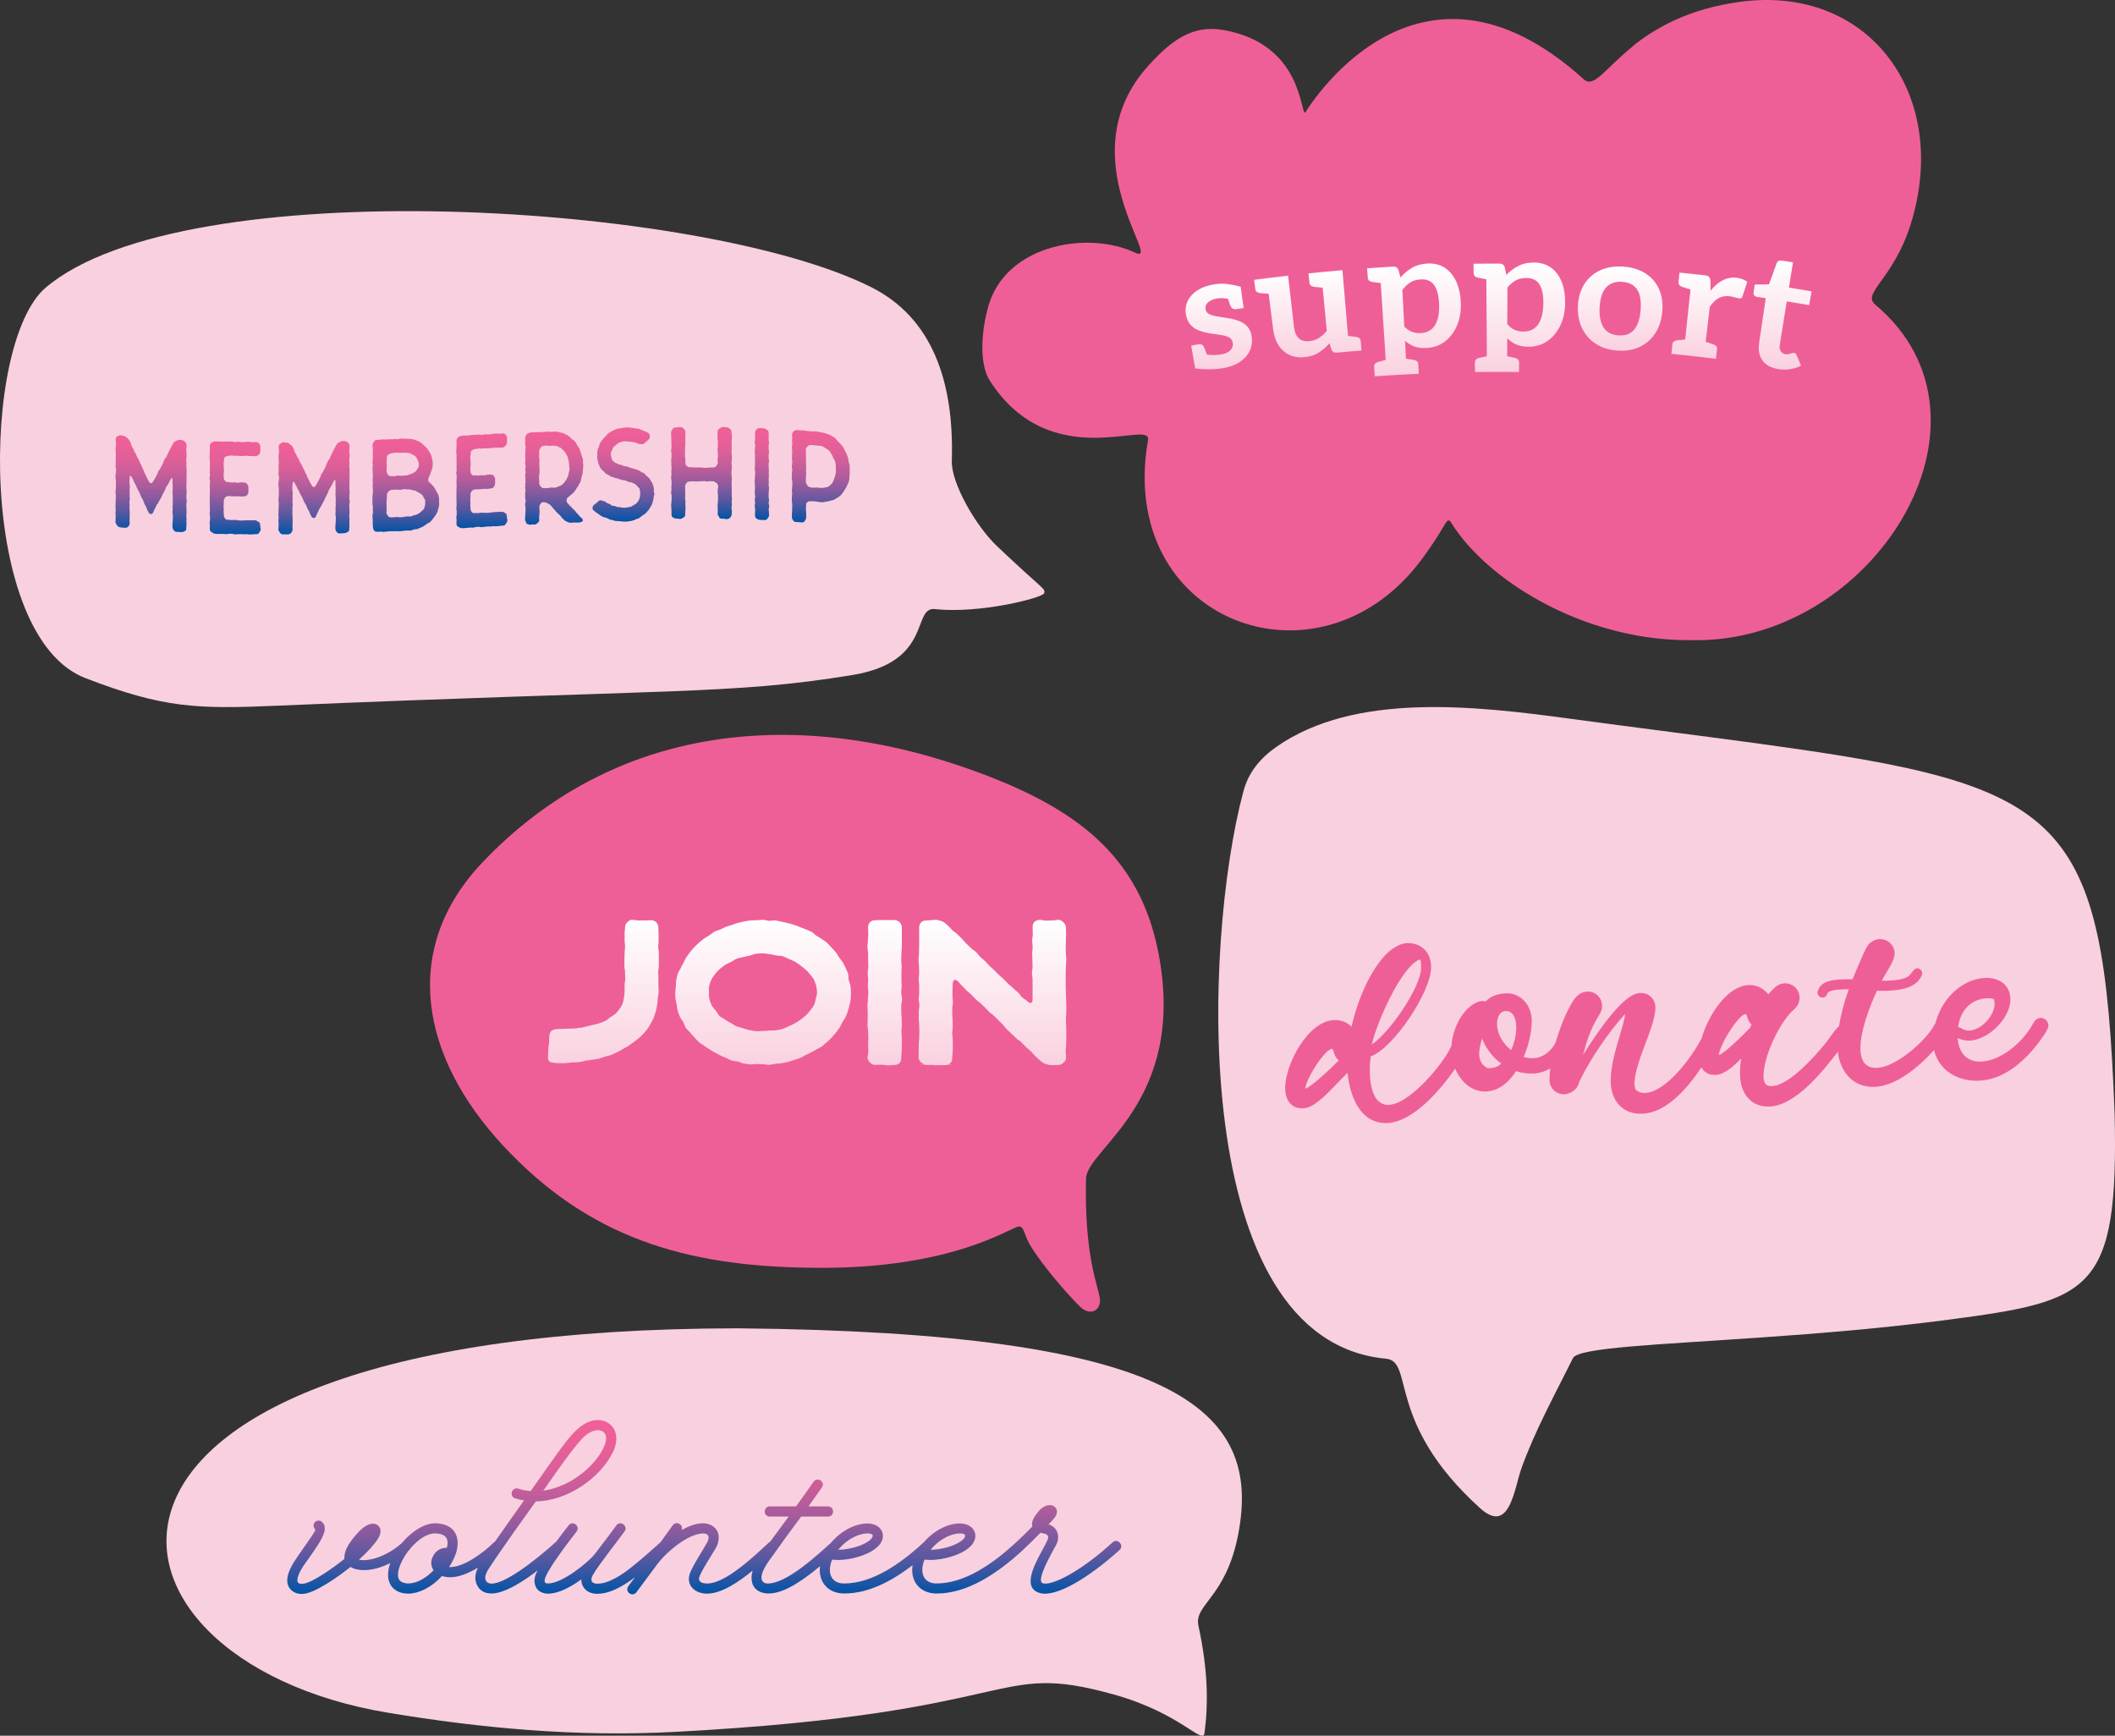 <?xml version="1.0" encoding="UTF-8"?>
<svg id="Layer_1" data-name="Layer 1" xmlns="http://www.w3.org/2000/svg" xmlns:xlink="http://www.w3.org/1999/xlink" viewBox="0 0 1077.81 884.52">
  <rect x="0" y="0" width="1077.81" height="884.52" fill="#333333" stroke="none"/>
  <defs>
    <style>
      .cls-1 {
        fill: url(#New_Gradient_Swatch-8);
      }

      .cls-1, .cls-2, .cls-3, .cls-4, .cls-5, .cls-6, .cls-7, .cls-8, .cls-9, .cls-10, .cls-11, .cls-12, .cls-13, .cls-14, .cls-15, .cls-16, .cls-17, .cls-18, .cls-19, .cls-20, .cls-21, .cls-22, .cls-23, .cls-24 {
        stroke-width: 0px;
      }

      .cls-2 {
        fill: url(#New_Gradient_Swatch-6);
      }

      .cls-3 {
        fill: url(#New_Gradient_Swatch-7);
      }

      .cls-4 {
        fill: url(#New_Gradient_Swatch-4);
      }

      .cls-5 {
        fill: url(#New_Gradient_Swatch-5);
      }

      .cls-6 {
        fill: url(#New_Gradient_Swatch-9);
      }

      .cls-7 {
        fill: url(#New_Gradient_Swatch-2);
      }

      .cls-8 {
        fill: url(#New_Gradient_Swatch-3);
      }

      .cls-9 {
        fill: url(#linear-gradient);
      }

      .cls-10 {
        fill: #ef5f97;
      }

      .cls-11 {
        fill: url(#linear-gradient-11);
      }

      .cls-12 {
        fill: url(#linear-gradient-10);
      }

      .cls-13 {
        fill: url(#New_Gradient_Swatch);
      }

      .cls-14 {
        fill: url(#linear-gradient-4);
      }

      .cls-15 {
        fill: url(#linear-gradient-2);
      }

      .cls-16 {
        fill: url(#linear-gradient-3);
      }

      .cls-17 {
        fill: url(#linear-gradient-8);
      }

      .cls-18 {
        fill: url(#linear-gradient-9);
      }

      .cls-19 {
        fill: url(#linear-gradient-7);
      }

      .cls-20 {
        fill: url(#linear-gradient-5);
      }

      .cls-21 {
        fill: url(#linear-gradient-6);
      }

      .cls-22 {
        fill: url(#New_Gradient_Swatch-10);
      }

      .cls-23 {
        fill: url(#New_Gradient_Swatch-11);
      }

      .cls-24 {
        fill: #f9d0df;
      }
    </style>
    <linearGradient id="linear-gradient" x1="358.86" y1="812.45" x2="358.86" y2="723.61" gradientUnits="userSpaceOnUse">
      <stop offset="0" stop-color="#0054a6"/>
      <stop offset=".08" stop-color="#2355a3"/>
      <stop offset=".21" stop-color="#5958a0"/>
      <stop offset=".35" stop-color="#875a9e"/>
      <stop offset=".48" stop-color="#ad5c9b"/>
      <stop offset=".62" stop-color="#ca5e9a"/>
      <stop offset=".75" stop-color="#df5f98"/>
      <stop offset=".88" stop-color="#eb5f98"/>
      <stop offset="1" stop-color="#f06098"/>
    </linearGradient>
    <linearGradient id="linear-gradient-2" x1="206.84" y1="271.07" x2="206.84" y2="223.46" xlink:href="#linear-gradient"/>
    <linearGradient id="linear-gradient-3" x1="160.1" y1="272.27" x2="160.1" y2="224.74" xlink:href="#linear-gradient"/>
    <linearGradient id="linear-gradient-4" x1="119.82" y1="272.37" x2="119.82" y2="224.93" xlink:href="#linear-gradient"/>
    <linearGradient id="linear-gradient-5" x1="77.05" y1="271.06" x2="77.05" y2="221.74" xlink:href="#linear-gradient"/>
    <linearGradient id="linear-gradient-6" x1="418.27" y1="266.23" x2="418.27" y2="219.09" xlink:href="#linear-gradient"/>
    <linearGradient id="linear-gradient-7" x1="357.49" y1="264.61" x2="357.49" y2="217.6" xlink:href="#linear-gradient"/>
    <linearGradient id="linear-gradient-8" x1="245.53" y1="269.13" x2="245.53" y2="220.85" xlink:href="#linear-gradient"/>
    <linearGradient id="linear-gradient-9" x1="388.28" y1="265.03" x2="388.28" y2="218.12" xlink:href="#linear-gradient"/>
    <linearGradient id="linear-gradient-10" x1="282.49" y1="267.39" x2="282.49" y2="219.93" xlink:href="#linear-gradient"/>
    <linearGradient id="linear-gradient-11" x1="317.71" y1="265.82" x2="317.71" y2="217.75" xlink:href="#linear-gradient"/>
    <linearGradient id="New_Gradient_Swatch" data-name="New Gradient Swatch" x1="621.1" y1="188.2" x2="621.1" y2="144.58" gradientUnits="userSpaceOnUse">
      <stop offset="0" stop-color="#fad1e0"/>
      <stop offset="1" stop-color="#fff"/>
    </linearGradient>
    <linearGradient id="New_Gradient_Swatch-2" data-name="New Gradient Swatch" x1="666.43" y1="182.11" x2="666.43" y2="137.69" xlink:href="#New_Gradient_Swatch"/>
    <linearGradient id="New_Gradient_Swatch-3" data-name="New Gradient Swatch" x1="720.57" y1="191.77" x2="720.57" y2="134.27" xlink:href="#New_Gradient_Swatch"/>
    <linearGradient id="New_Gradient_Swatch-4" data-name="New Gradient Swatch" x1="774.26" y1="189.61" x2="774.26" y2="133.79" xlink:href="#New_Gradient_Swatch"/>
    <linearGradient id="New_Gradient_Swatch-5" data-name="New Gradient Swatch" x1="825.66" y1="178.73" x2="825.66" y2="135.79" xlink:href="#New_Gradient_Swatch"/>
    <linearGradient id="New_Gradient_Swatch-6" data-name="New Gradient Swatch" x1="871.08" y1="182.86" x2="871.08" y2="138.92" xlink:href="#New_Gradient_Swatch"/>
    <linearGradient id="New_Gradient_Swatch-7" data-name="New Gradient Swatch" x1="908.4" y1="188.32" x2="908.4" y2="132.76" xlink:href="#New_Gradient_Swatch"/>
    <linearGradient id="New_Gradient_Swatch-8" data-name="New Gradient Swatch" x1="307.46" y1="541.8" x2="307.46" y2="468.74" xlink:href="#New_Gradient_Swatch"/>
    <linearGradient id="New_Gradient_Swatch-9" data-name="New Gradient Swatch" x1="388.9" y1="542.67" x2="388.9" y2="468.74" xlink:href="#New_Gradient_Swatch"/>
    <linearGradient id="New_Gradient_Swatch-10" data-name="New Gradient Swatch" x1="450.89" y1="542.86" x2="450.89" y2="468.85" xlink:href="#New_Gradient_Swatch"/>
    <linearGradient id="New_Gradient_Swatch-11" data-name="New Gradient Swatch" x1="505.76" y1="542.76" x2="505.76" y2="468.74" xlink:href="#New_Gradient_Swatch"/>
  </defs>
  <path class="cls-10" d="M861.63,326.2c92.37,2.53,164.31-111.93,94-170.97-7.05-5.92,9.34-12.93,18.12-41.13,20.38-65.45-21.04-122.22-87.26-113.14-26.18,3.59-42.93,13.37-54.29,22.43v.13c-14.21,11.39-19.92,21.6-25.08,16.92-86.08-78-141.84,16.99-142.03,16.99-2.63,0-1.5-34.91-41.41-42.11-15.99-2.89-26.67,5.29-38.04,17.67-42.72,46.51,8.03,102.89-7.27,95.73-23.84-11.16-64.17-4.16-74.07,25.32-3.39,10.12-6.38,30,.27,40.23,31.22,48.03,82.43,18.83,80.47,29.97-16.23,92.51,86.7,130.7,138.87,61.59,13.94-18.47,13.08-23.56,15.82-19.15,14.12,22.79,49.37,48.49,92.47,56.79v.03c9.48,1.82,19.34,2.79,29.44,2.71Z"/>
  <path class="cls-24" d="M476.61,310.4c22.52,2.48,55.07-5.78,55.54-8.15.51-2.6-.17-1.25-24.13-23.99-10.66-10.12-23.32-32.01-22.97-43.34,1.26-40.71-10.13-72.96-40.95-88.51-85.52-43.14-350.04-59.75-420.76.12-33.33,28.22-34.63,177.95,20.21,199.05,39.74,15.29,56.6,15.81,97.69,14.05,201.13-8.61,231.47-5.52,293.16-15.64,41.51-6.81,29.98-34.95,42.21-33.6Z"/>
  <path class="cls-10" d="M590.37,485.78c-9.64-50.28-42.86-74.03-91.74-92.14-92.04-34.1-185.57-24.86-252.73,45.8-42.16,44.36-31.33,99.31,10.35,144.23,43.31,46.67,92.32,61.78,157.82,62.38,73.07,1.03,102.3-21.83,105.5-21.04,2.74.67,2.11,4.45,6.12,10.75,8.44,13.28,23.87,29.74,25.9,31.16,5.28,3.69,9.56-.1,8.9-5.05-.96-7.18-7.98-21.67-7.06-61.23.36-15.36,51.52-38.84,36.95-114.84Z"/>
  <path class="cls-24" d="M897.99,681.55h0c29.34-2.05,62.57-4.74,95.52-9.1,72.2-9.56,86.27-13.89,84.1-105.13-5.78-152.16-24.56-166.95-179.61-188.12v-.03c-28.07-3.83-60.59-7.87-98.31-12.97-48.57-6.57-109.27-13.44-149.11,14.31-8.47,5.9-14.33,13.11-16.9,22.64-20.53,76.12-28.66,279.79,72.67,289.26,14.53,1.36-.38,32.55,47.94,76.19,15.13,13.66,17.34-10.07,21.07-20.44,6.99-19.39,17.05-37.58,26.25-56.1,2.64-5.32,43.09-6.82,96.38-10.51Z"/>
  <path class="cls-24" d="M197.67,872.79c47.48,7.89,95.86,12.46,146.42,9.77,179.7-9.55,160.52-36.52,223.31-19.1,34.43,9.55,45.58,26.12,46.43,19.57,1.9-14.56,1.91-31.44-3.12-54.63-2.33-10.78,14.08-14.2,20.29-46.53,12.27-63.87-31.6-102.81-254.85-104.96-366.83.27-339.44,169.15-178.49,195.89Z"/>
  <path class="cls-9" d="M570.55,786.05c-.45-.45-1.09-.82-1.82-.82-.55,0-1.18.27-1.72.72-7.89,7.26-15.43,12.71-21.6,16.24-.64.36-8.17,4.81-12.61,4.81-.45,0-.91-.09-1.36-.18-.72-.18-1-.82-1-1.73,0-4.35,6.53-15.43,7.8-17.87.73-1.36,1-2.63,1-3.9,0-2.99-1.72-5.53-4.9-6.53,2.81-2.91,4.27-4.27,4.27-6.54,0-.63-.18-1.27-.55-1.72-.63-1-1.72-1.54-3.08-1.54-1.63,0-3.54.82-5.26,2.63-2,2.27-3.81,4.81-3.81,7.08l.18,1.18c-2.62,2.71-5.34,5.34-8.23,8.05-.01.01-.03.02-.04.03-12.07,11.16-26.31,20.96-40.56,20.96-4.9,0-7.26-2.99-7.26-6.89,0-1.63.36-3.45,1.18-5.26l2.81.18c6.53,0,15.06-2.27,19.69-6.17,2.36-1.9,3.36-4.17,3.36-6.17,0-3.36-3-6.26-7.9-6.26h-.18c-5.55,0-12.82,3.32-18.14,9.54-.03.03-.07.05-.11.08-12.07,11.16-26.31,20.96-40.56,20.96-4.9,0-7.26-2.99-7.26-6.89,0-1.63.36-3.45,1.18-5.26l2.81.18c6.53,0,15.06-2.27,19.69-6.17,2.36-1.9,3.36-4.17,3.36-6.17,0-3.36-3-6.26-7.9-6.26h-.18c-5.62,0-13.01,3.42-18.35,9.8-6.48,5.93-13.3,11.84-19.49,15.79-5.17,3.36-9.62,4.99-12.52,4.99-.45,0-.91,0-1.27-.09-1.36-.36-2.18-1.36-2.18-2.91,0-2,1.18-4.81,3.81-8.53,11.43-15.88,5.45-7.72,16.42-22.59h13.7c1.72,0,2.54-1.27,2.54-2.54v-.18c0-1.18-.91-2.45-2.54-2.45h-9.98c2.27-3.18,4.63-6.44,6.81-9.62.36-.55.55-1,.55-1.45,0-.82-.45-1.54-1.09-2.09-.45-.36-1.09-.54-1.63-.54-.73,0-1.45.36-2,1.09-3.08,4.44-6.08,8.62-8.98,12.61h-13.43c-1.72,0-2.54,1.45-2.54,2.81.09,1.18,1,2.36,2.54,2.36h9.71l-2.9,3.9c-1.44,1.97-3.97,5.37-6.5,8.86-.2.11-.39.24-.59.4-7.89,7.26-22.23,20.96-31.49,20.96h-.18c-1.72,0-4.08-.45-4.08-2.45.09-2.36,6.26-11.61,8.53-15.52,1-1.72,1.54-3.63,1.54-5.45,0-2.45-1.09-4.72-3.45-6.08-1.45-.82-2.99-1.18-4.72-1.18-3.54,0-7.53,1.63-10.71,3.45.09-.36.18-.64.18-1,0-.82-.36-1.45-1-1.9-.45-.36-1.09-.64-1.72-.64-.73,0-1.45.36-2,1.09-2.11,2.94-4.19,5.83-6.26,8.7,0,0,0,0,0,0-7.17,6.35-13.25,11.8-18.69,15.61-4.99,3.36-9.35,5.45-13.34,5.45h-.45c-2-.09-2.72-1-2.72-2.18,0-.64.27-1.45.64-2.09,3.27-5.63,11.61-15.97,16.24-22.32.36-.55.54-1,.54-1.55,0-.72-.45-1.45-1-2-.45-.36-1.09-.63-1.72-.63-.72,0-1.45.36-2,1.09-3.54,4.99-7.35,9.71-10.98,14.61-3.45,4.35-16.61,14.97-23.78,14.97h-.27c-.91,0-1.54-.36-1.54-1.45,0-4.08,13.43-21.23,16.33-25.04.36-.55.54-1,.54-1.55,0-.72-.36-1.45-.91-1.9-.45-.45-1.09-.72-1.82-.72-.63,0-1.36.36-1.91,1.09-1.58,2.01-3.88,4.99-6.28,8.26-.15.1-.29.21-.44.36-3.99,3.63-21.78,19.24-31.03,20.87l-1.36.18c-1.54,0-2.63-.64-3.08-1.63-.18-.45-.27-.91-.27-1.36,0-2.18,1.72-4.63,2.81-6.17,5.26-8.08,19.14-27.5,22.96-32.76,16.33-.18,32.94-12.16,39.2-24.95,1.27-2.54,1.82-4.9,1.82-6.99,0-3.72-1.72-6.62-4.36-8.17-1.45-.82-3.18-1.36-5.08-1.36-1.09,0-2.27.18-3.45.55-5.44,1.63-9.53,6.44-13.25,11.16-4.72,6.17-12.61,17.6-17.51,24.5-2.18-.18-4.27-.55-6.35-1.27-.27-.09-.55-.09-.82-.09-1.09,0-2,.73-2.36,1.63-.09.36-.18.64-.18,1,0,1,.54,2.09,1.81,2.45,1.54.45,3,.82,4.54,1-5.11,7.2-10.18,14.34-14.84,21.05-.17.1-.34.22-.51.36-5.63,5.53-15.34,12.61-22.32,12.61h-.54c1.82-2.81,3.36-5.9,3.99-8.89.27-1.18.36-2.27.36-3.36,0-5.72-3.63-9.8-11.07-10.07h-.36c-5.71,0-12.06,4.24-16.79,9.87-3.7,3.46-8.51,6.21-13.07,7.74-2.36.72-4.54,1.18-6.53,1.18-.91,0-1.72-.09-2.45-.27,4.17-3.72,7.71-7.53,9.71-10.71.72-1.09,1.27-2.54,1.27-3.81,0-1.36-.64-2.72-2.18-3.45-.55-.27-1.18-.36-1.72-.36-3.36,0-6.9,3.63-8.71,5.81-2.72,3.18-5.81,7.17-5.81,11.61v.54c-4.45,3.63-16.79,12.7-21.6,12.7-1.36,0-2.36-.36-2.36-1.81,0-3.36,3.54-7.99,5.54-10.8,4.54-6.44,8.17-11.61,8.44-15.24v-.37c0-1.36-.45-2.54-1.54-3.45-.45-.37-1-.55-1.63-.55-.72,0-1.45.27-2,.91-.36.45-.54,1-.54,1.63,0,.72.27,1.45.91,2v.09c0,.82-3.36,5.54-7.9,11.98-2.45,3.63-6.44,8.99-6.44,13.8,0,1.09.18,2.18.73,3.26.54,1,1.18,1.73,2.09,2.36,1.36,1,3.08,1.36,4.72,1.36,6.26,0,19.24-9.35,24.68-13.79,2,1.18,4.45,1.63,6.81,1.63,2.81,0,5.63-.54,8.08-1.36,1.79-.58,3.6-1.34,5.39-2.22-.69,1.97-1.12,3.99-1.12,5.95,0,1,.09,2,.36,2.9,1,3.81,4.17,6.17,8.26,6.62l1.54.09c5.26,0,11.61-2.81,17.33-8.99,1.27.45,2.72.64,4.08.64,4.56,0,9.55-2.06,14.22-4.91-.79,1.67-1.32,3.4-1.32,5.18,0,1.45.36,2.99,1.27,4.45,1.63,2.63,4.08,3.54,6.81,3.54.82,0,1.63,0,2.45-.18,6.37-1.14,14.41-6.33,21.16-11.51-.28.57-.54,1.12-.74,1.62-.54,1.18-.82,2.45-.82,3.63,0,.64.09,1.27.27,1.91.63,2.54,2.72,4.44,6.26,4.63h.55c3.9,0,9.53-2,16.79-7.26,0,4.35,3.27,7.26,7.8,7.35h.27c5.17,0,10.53-2.36,16.51-6.44.9-.62,1.82-1.29,2.76-1.98-1.12,1.51-2.23,3.01-3.38,4.52-.36.54-.55,1.09-.55,1.54,0,.91.45,1.63,1.09,2.08.45.37,1.09.55,1.63.55.63,0,1.36-.27,1.91-1l10.53-14.16c2.81-3.81,7.44-8.17,12.25-11.43,4.45-2.99,8.53-4.44,11.16-4.44,1.82,0,2.9.72,2.9,2.18,0,.72-.27,1.63-.91,2.72-2.72,4.9-8.53,13.34-9.07,17.15l-.09,1.09c0,4.17,3.36,6.9,7.62,7.44l1.63.09c7.27,0,15.8-5.64,23.24-11.75-.35,1.28-.54,2.55-.54,3.77,0,3.18,1.36,5.99,4.9,7.26,1.18.45,2.45.64,3.81.64,4.45,0,9.62-2.18,14.61-5.35,3.99-2.49,7.97-5.57,11.58-8.6-.08.67-.14,1.33-.14,1.97,0,6.89,4.72,11.98,12.43,11.98h.18c12.06,0,23.9-6.12,34.69-14.43-.13.84-.2,1.66-.2,2.46,0,6.89,4.72,11.98,12.43,11.98h.18c15.61,0,30.85-10.25,43.92-22.23.19-.16.33-.33.46-.5,2.95-2.72,5.62-5.39,8.35-8.2,1.72.36,3.99.54,3.99,2.27l-.18.82c-1.27,3.9-8.8,14.43-8.8,21.51,0,2.9,1.27,5.26,4.99,6.17.73.18,1.45.27,2.27.27,3.81,0,9.17-1.82,15.52-5.45,6.53-3.72,14.25-9.35,22.6-16.88.54-.54.82-1.18.82-1.82,0-.72-.36-1.45-.82-1.9ZM296.73,733.05c1.54-1.63,3.54-3.18,5.63-3.81.72-.27,1.54-.45,2.27-.45.91,0,1.82.27,2.63.72,1.09.72,1.63,1.9,1.63,3.36,0,1.27-.36,2.72-1.09,4.35-3.54,8.44-15.88,20.33-30.94,22.41,5.72-8.07,13.88-20.14,19.87-26.59ZM227.75,788.77h-.45c-2.81,0-5.35,1.72-6.53,4.08-.64,1.09-1,2.36-1,3.63s.36,2.54,1.18,3.72c-3.72,3.9-8.44,6.71-12.79,6.71h-.73c-2.54-.27-3.9-1.18-4.36-2.63-.18-.55-.27-1.09-.27-1.82,0-3.27,2.18-7.99,5.26-12.07.08-.1.16-.19.23-.29.13-.12.27-.23.39-.35.26-.26.45-.54.58-.83,3.65-4.22,8.25-7.51,12.4-7.51h.27c4.35.18,6.17,1.9,6.17,4.81,0,.82-.18,1.63-.36,2.54ZM442.04,781.42h.18c1.54,0,2.54.45,2.54,1.27,0,.55-.45,1.18-1.27,2-3.72,3.27-11.52,5.08-16.33,5.08.02-.02.04-.04.06-.07.17-.15.3-.32.42-.49,4.83-5.65,10.89-7.79,14.4-7.79ZM489.14,781.42h.18c1.54,0,2.54.45,2.54,1.27,0,.55-.45,1.18-1.27,2-3.72,3.27-11.52,5.08-16.33,5.08.02-.03.05-.06.07-.09.18-.16.32-.33.43-.51,4.82-5.63,10.87-7.75,14.37-7.75Z"/>
  <path class="cls-10" d="M1040,518.7c-.92,0-1.74.41-2.46.93-.92.72-2.15,3.19-2.87,4.33-5.13,8.03-15.49,16.84-25.45,17.03-7.28.14-11.08-4.9-11.6-11.97,1.85.88,4.41,1.33,5.75,1.31,9.85-.22,21.14-11.43,21.14-20.97,0-7.28-5.54-11.13-12.52-11.01-9.44.15-21.55,7.66-25.72,23.12-.59.97-1.19,2.04-1.58,2.66-4.93,7.43-17.03,17.88-25.85,19.77-.07,0-.14,0-.2,0-.62.02-1.34.26-2.05.29-1.85.07-2.97-.09-4.51-.85l-.1-.1c-3.28-1.61-3.9-5.89-3.9-9.28,0-8.21,4.21-19.98,8.41-29.08,1.75.03,3.59.06,5.44,0,5.44-.21,12.82-.98,16.31-5.91.62-.84,1.33-1.99,1.33-3.02,0-1.33-1.23-2.53-2.57-2.48-2.05.07-2.87,3.07-4.82,4.27-2.67,1.63-7.18,1.9-10.26,2.01-1.03.04-1.95.07-2.98.01.31-.42.52-.84.72-1.26,1.74-3.25,5.85-8.94,5.85-12.53,0-4.21-3.49-7.57-7.69-7.4-2.26.09-4.41,1.31-5.85,3.01-1.13,1.38-3.28,6.5-4.1,8.38-1.33,2.93-2.57,6.06-3.8,9.09-1.95-.02-4-.03-5.95.06-3.7.17-8.93.72-11.08,4.31-.41.74-.82,1.68-.82,2.5,0,1.34,1.23,2.51,2.57,2.44,1.54-.07,2.05-1.02,2.56-2.28.72-1.47,5.34-1.79,6.77-1.85,1.33-.06,2.67-.12,4-.07-2.17,6.12-3.97,12.45-4.95,18.76-.13.12-.26.23-.38.36-2.46,2.37-4.31,5.64-6.47,8.3-5.33,6.61-18.47,21.42-27.19,21.89-4,.21-4.31-2.23-4.52-5.61.03-.04.07-.07.1-.11.2-9.25,7.28-24.81,13.95-31.82,1.13-1.19,2.56-2.18,3.38-3.66.62-1.16,1.03-2.51,1.03-3.85,0-4.21-3.49-7.52-7.7-7.3-3.08.16-4.72,1.78-6.77,3.95-.52.54-.92,1.07-1.44,1.61-2.46-2.94-5.85-4.92-10.16-4.69-10.97.6-20.34,15.26-23.86,27.09-5.07,9.85-17.94,27.28-28.77,27.9-.92.05-1.85-.1-2.67-.36-.03-.03-.07-.06-.1-.09-.93-.26-1.64-.83-2.26-1.51v-.41c-.2-.61-.41-1.51-.41-2.13,0-8.41,6.16-21.18,8.82-29.74.92-3.03,1.85-6.26,1.85-9.44,0-4.21-3.49-7.5-7.7-7.26-.51.03-1.03.06-1.43.19-8.11,1.49-21.03,20.58-27.7,31.3,1.44-5.82,3.39-11.68,6.26-17.07,1.44-2.75,3.39-4.6,3.39-7.88,0-4.2-3.49-7.5-7.7-7.27-4.31.24-6.67,3.75-8.52,7.24-2.8,5.03-5.47,11.78-7.43,18.67-.57.81-.96,1.78-1.6,2.53-2.36,3.1-5.75,5.32-9.65,5.52-1.64.08-3.39-.14-5.03-.67,2.67-6.29,4.1-13.24,4.1-18.37,0-8.41-6.15-14.36-13.03-14.04-4.62.22-8.11,1.6-10.36,4.07-.62-.08-1.33-.15-1.95-.12-2.05.09-3.8,1.09-5.44,2.29-6.13,4.59-9.65,13.13-10.18,20.69-.51.68-.95,1.72-1.31,2.45-5.13,9.24-20.73,27.23-30.68,27.48-10.57.27-10.05-18.02-9.13-24.71,11.59-4.13,30.78-32.9,30.78-45.43,0-8.21-5.54-12.52-12.31-12.31-3.9.12-8.41,3.32-10.98,6.06-8.1,8.62-14.16,22.9-17.24,36.5-2.26-2.12-5.13-3.4-8.52-3.35-13.95.2-25.34,23.06-25.34,34.56,0,5.54,2.57,10.47,8.72,10.44,2.15-.01,4.31-.85,6.16-2.1,5.54-3.74,9.95-9.03,14.67-13.73.82-.83,1.54-1.56,2.26-2.29,1.13,11.77,6.36,25.98,20.01,25.62,13.21-.34,27.37-16.88,34.83-27.72,2.81,6.58,8.42,11.96,15.85,11.63,6.26-.28,11.39-4.52,15.18-10.35,2.87.89,5.85,1.36,8.93,1.2,3.04-.15,5.91-1.1,8.5-2.6-.25,2.07-.39,4.05-.39,5.88,0,4.21,3.49,7.52,7.69,7.29,3.08-.16,6.67-2.61,7.29-5.83.31-.73.62-1.47.82-1.79,5.02-10.33,15.18-25.36,22.78-33.28-.41,3.1-1.54,6.76-2.36,9.57-2.26,7.93-5.03,16.29-5.03,24.5,0,10.15,6.15,17.3,16.42,16.72,12.05-.69,22.6-12.76,29.81-23.57,1.35,2.45,3.71,4.02,7.33,3.81,4.82-.27,9.75-5.06,12.93-8.42-.41,2.69-.61,5.26-.61,7.93,0,9.34,5.23,17.15,15.29,16.61,12.94-.69,26.51-17.34,34.57-27.89,1.17,10.05,7.61,18.33,18.89,17.87,10.6-.43,22.27-9.94,30.14-18.74,2.06,8.55,9.33,15.24,21.16,15.63.41,0,.92-.02,1.33-.03,13.34-.26,24.52-10.59,32.01-21.07,1.13-1.55,3.8-5.24,3.8-7.08,0-2.05-1.85-3.9-3.9-3.9ZM1012.92,508.7c1.85-.03,3.08.36,3.18.57,2.15,6.33-5.75,15.78-12.72,15.93-2.56.05-4.1-1.65-5.54-1.82,1.74-12.05,10.36-14.6,15.08-14.67ZM723.18,489.01c1.03-.44,1.02,2.22,1.03,4.07,0,9.86-16.01,33.15-25.14,39.19,2.05-9.58,14.16-38.51,24.11-43.26ZM678.75,543.82c-2.88,2.71-10.16,9.66-13.55,11,.1-2.36,2.16-6.27,3.28-8.33,1.34-2.47,7.29-11.96,10.47-12.01.62.71.72,1.73,1.03,2.65.52,1.33,1.23,2.34,2.26,3.25-1.13,1.04-2.26,2.29-3.49,3.44ZM758.27,544.38s-5.13-1.72-4.41-8.73c.2-1.65.62-4.13,1.44-6.42,1.95,5.15,5.44,9.61,9.75,12.79-2.26,1.95-4,2.24-6.77,2.36ZM770.07,535.11c-4.21-3.29-7.18-8.28-7.18-13.41,0-2.77,1.13-6.31,4.31-6.46,6.57-.31,6.88,11.26,2.87,19.87ZM891.95,523.61c-3.28,3.46-12.01,12.26-16.01,14.12.1-2.37,2.15-6.38,3.28-8.5,1.33-2.54,7.28-12.31,10.47-12.48.62.68.72,1.7,1.03,2.61.41,1,1.03,1.99,1.85,2.67-.2.52-.41,1.05-.61,1.57Z"/>
  <g>
    <path class="cls-15" d="M223.79,254.57c-.07-.46-.07-1-.2-1.47-.13-.46-.2-.93-.4-1.32-.13-.46-.54-.78-.74-1.23-.2-.39-.34-.86-.6-1.24-.27-.39-.47-.85-.74-1.17-.27-.39-.6-.71-.94-1.03-.34-.32-.61-.77-1.01-1.02-.34-.32-.74-.5-.87-.9-.2-.39-.07-.87,0-1.28.07-.4.27-.75.47-1.16.34-.49.4-1.09.61-1.57.2-.55.4-1.03.54-1.57.2-.55.47-1.1.54-1.64.07-.54.07-1.08.07-1.61,0-.54,0-1.01-.07-1.54-.07-.47-.27-.93-.34-1.39-.13-.53-.2-1-.4-1.46-.13-.46-.47-.85-.74-1.3-.2-.39-.4-.85-.67-1.24-.27-.45-.54-.84-.87-1.16-.27-.39-.67-.64-1.08-1.02l-1.01-.96c-.4-.25-.74-.7-1.14-.95-.4-.25-.87-.42-1.34-.6-.4-.18-.87-.42-1.34-.61-.47-.11-.94-.22-1.41-.33-.47-.11-1.01-.09-1.48-.13-.49-.04-.98-.09-1.48-.13-.54.03-1.01-.02-1.48,0-.74.03-.74-.1-1.48-.07-.74.03-.74.3-1.48.34-.74.03-.74-.17-1.48-.13-.67.03-.67.16-1.41.19-.74.03-.74-.1-1.47-.07-.74.03-.74.16-1.48.19-.74.03-.74-.1-1.48-.07-.47.02-.94.04-1.41.06-.74.03-.74.16-1.48.19-.47.02-.94-.03-1.34.19-.4.29-.54.76-.81,1.11-.2.41-.54.83-.54,1.23,0,.81.13.8.13,1.54,0,.74.14.73.13,1.47,0,.74-.13.75-.13,1.48,0,.81.07.8.07,1.54v1.48c0,.74-.2.74-.2,1.48,0,.8.2.79.2,1.53,0,.74-.2.74-.2,1.48s.13.73.13,1.47c0,.81.07.8.07,1.54v1.48c0,.74-.13.74-.13,1.48,0,.81.13.8.13,1.54s-.13.75-.13,1.48c0,.74.13.73.13,1.47,0,.81.07.8.07,1.54,0,.74-.2.74-.2,1.48,0,.74-.07.74-.07,1.48v3.02c0,.74.2.73.2,1.47v1.54c0,.74.07.73.07,1.47,0,.74-.27.75-.27,1.55,0,.74.07.74.07,1.47,0,.74.07.74.07,1.47v1.54c0,.74.14.73.13,1.47,0,.47.07.87.27,1.2.27.39.47.79.87.97.34.19.81.17,1.28.15.52-.02,1.03-.04,1.55-.06.8-.03.8.17,1.54.14.81-.03.81-.17,1.61-.2.74-.03.74-.1,1.54-.13.81-.03.81.03,1.54,0,.54-.02,1.07-.05,1.61-.07.74-.03.74.1,1.54.07.81-.04.81-.1,1.61-.14.74-.03.74-.17,1.54-.21.54-.03,1.01.02,1.48,0,.54-.09,1.01.02,1.55-.07.47-.09.94-.45,1.41-.53.54-.1,1.01-.05,1.55-.14.47-.16.94-.45,1.41-.6.47-.22.94-.38,1.41-.61.4-.22.81-.58,1.27-.8.4-.29.81-.58,1.21-.87.47-.29.94-.45,1.34-.74.38-.42.76-.84,1.14-1.26.34-.35.6-.84.94-1.32.34-.42.67-.77.94-1.25.27-.48.54-.97.74-1.51.2-.48.27-1.02.4-1.56.13-.48.34-.96.4-1.5.07-.54,0-1.08,0-1.61,0-.47,0-.94,0-1.41ZM196.96,235.19c0-.81.2-.81.2-1.68,0-.47-.07-.94.13-1.28.27-.41.74-.63,1.08-.85.4-.22.74-.37,1.21-.39.81-.04.81-.24,1.54-.27.49-.02.98-.04,1.48-.07.81-.04.81.17,1.54.13.52-.02,1.03-.05,1.55-.07.54-.02,1.07-.05,1.54,0,.61.11,1.08.08,1.61.26.47.11.94.43,1.41.67.47.25.94.43,1.34.81.34.38.67.84.94,1.23.27.46.47.99.61,1.45.2.53.34,1.06.34,1.59,0,.34-.07.81-.2,1.29-.13.41-.4.76-.67,1.17-.2.35-.47.69-.81,1.05-.4.35-.87.58-1.34.87-.47.22-.94.45-1.55.61-.47.16-1.01.45-1.54.54-.54.03-1.08.12-1.61.14-.51.02-1.03.05-1.54.07-.81.04-.81-.16-1.54-.13-.74.03-.74.3-1.55.34-.74.03-.74-.1-1.54-.07-.47.02-.94.04-1.28-.14-.4-.25-.6-.64-.87-1.04-.2-.33-.47-.72-.47-1.19,0-.87.13-.88.13-1.68v-1.68c0-.87-.13-.87-.13-1.67ZM216.68,256.34c0,.54,0,1.07-.2,1.62-.13.54-.27,1.08-.6,1.57-.34.42-.81.78-1.28,1.14-.34.35-.67.7-1.08.92-.4.29-.87.51-1.34.67-.4.22-.87.25-1.34.33-.47.16-.87.45-1.41.54-.4.15-.94-.02-1.41,0-.47.09-.94.11-1.41.13-.67.03-.67.23-1.41.27-.47.02-.94.04-1.41.06-.67.03-.67-.17-1.41-.14-.67.03-.67.1-1.41.13-.47.02-.94.04-1.41.06-.47.02-.87.04-1.28-.21-.34-.19-.6-.51-.87-.9-.2-.39-.47-.79-.47-1.26,0-.74.07-.74.07-1.48v-1.48c0-.74-.07-.73-.07-1.47,0-.81.07-.81.07-1.55,0-.74.13-.74.13-1.48v-1.48c0-.47.13-.88.34-1.22.27-.41.54-.69.87-.91.4-.29.74-.57,1.21-.59.51-.02,1.03-.05,1.54-.07.81-.04.81.03,1.55,0,.74-.03.74.1,1.54.06.74-.03.74-.3,1.54-.34.47-.02.94.16,1.48.13.47.05,1.01-.05,1.48,0,.47.04.94.29,1.41.4.47.11,1.01.08,1.41.2.47.18.87.49,1.28.74.47.18.87.43,1.28.67.4.32.8.57,1.14.88.34.39.47.92.67,1.31.27.39.67.77.8,1.24.07.47,0,1.01,0,1.48Z"/>
    <path class="cls-16" d="M178.24,255.62c0-.74-.2-.73-.2-1.47v-1.48c0-.81.14-.81.13-1.55,0-.74-.07-.74-.07-1.47s-.07-.74-.07-1.47c0-.74.07-.74.07-1.48q0-.81,0-1.55v-1.48c0-.74.07-.74.07-1.48,0-.74-.07-.73-.07-1.54,0-.74.07-.74.07-1.48,0-.74-.2-.73-.2-1.47,0-.74.13-.74.13-1.48,0-.81-.13-.8-.13-1.54,0-.74.13-.74.13-1.48,0-.74.07-.74.07-1.48,0-.74-.2-.73-.2-1.53,0-.74.07-.74.07-1.48,0-.74.14-.74.13-1.48,0-.47-.27-.86-.47-1.26-.2-.39-.54-.65-.94-.84-.34-.19-.74-.38-1.21-.37-.34.01-.34-.06-.67-.04-.47.01-1.01.17-1.48.38-.47.21-.94.5-1.34.78-.4.35-.67.82-.87,1.3-.34.61-.4.62-.74,1.3q-.34.68-.67,1.36c-.22.43-.45.86-.67,1.29-.34.68-.27.74-.6,1.36-.34.68-.27.74-.61,1.42-.34.61-.54.55-.87,1.23-.34.68-.27.68-.61,1.36-.34.68-.13.74-.54,1.42-.34.68-.34.61-.67,1.29-.22.45-.45.9-.67,1.36-.34.68-.54.62-.87,1.23-.34.68-.13.74-.47,1.42-.4.68-.34.68-.67,1.36-.34.68-.4.68-.74,1.36-.34.61-.4.61-.74,1.29-.34.61-.67.95-1.08.96-.47,0-.87-.32-1.14-.92-.34-.66-.4-.6-.74-1.26q-.34-.66-.67-1.33c-.22-.42-.45-.84-.67-1.26-.34-.67-.2-.74-.54-1.4-.22-.44-.45-.89-.67-1.33-.34-.6-.27-.67-.6-1.33-.22-.42-.45-.84-.67-1.27q-.34-.67-.6-1.33c-.34-.67-.47-.6-.81-1.26-.34-.67-.2-.73-.54-1.33-.34-.67-.47-.6-.81-1.27-.34-.67-.27-.67-.6-1.33-.34-.67-.4-.6-.74-1.26-.34-.67-.13-.74-.47-1.41-.22-.44-.45-.89-.67-1.33-.2-.4-.67-.73-1.08-1.06-.34-.33-.74-.59-1.21-.79-.47-.2-1.01-.19-1.48-.19-.34,0-.34-.2-.67-.2-.47,0-.87.28-1.28.48-.34.2-.8.47-1.01.81-.2.4-.34.87-.34,1.34,0,.74.2.74.2,1.48,0,.74-.07.74-.07,1.48,0,.74-.13.74-.13,1.54v1.48c0,.74.13.74.13,1.48s-.07.74-.07,1.48c0,.74-.07.74-.07,1.54,0,.74.07.74.07,1.48,0,.74-.13.74-.13,1.48,0,.74.27.74.27,1.47v1.54c0,.74-.27.74-.27,1.48v1.48c0,.74.2.74.2,1.48v3.02c0,.74-.07.74-.07,1.47,0,.74-.13.74-.13,1.55,0,.74.2.74.2,1.48,0,.74-.07.74-.07,1.48,0,.74-.07.74-.07,1.48v1.54c0,.74-.07.74-.07,1.48,0,.74.13.74.13,1.48,0,.74-.13.74-.13,1.54,0,.74.13.74.13,1.48,0,.74-.07.74-.07,1.48s-.07.74-.07,1.54c0,.4.27.87.54,1.21.2.4.47.73.87,1,.34.2.81.26,1.28.26.67,0,1.34,0,2.01-.01.47,0,.87-.07,1.28-.35.34-.2.67-.54.87-.95.27-.34.4-.81.4-1.21,0-.8-.07-.8-.07-1.61,0-.74.07-.74.07-1.55v-3.08c0-.81-.13-.8-.13-1.54,0-.81.07-.81.07-1.54,0-.81-.07-.8-.07-1.54,0-.81.2-.81.2-1.61,0-.74-.13-.74-.13-1.54,0-.74.07-.74.07-1.54,0-.81-.07-.8-.07-1.54,0-.81.13-.81.13-1.55,0-.8-.2-.8-.2-1.6v-1.55c0-.74.14-.74.13-1.54,0-.67.13-.94.34-1.01.2,0,.4.13.74.73.27.67.4.6.74,1.27.34.67.27.67.6,1.33.27.67.4.6.74,1.27.34.67.2.67.54,1.33.34.67.47.6.74,1.27.34.67.4.66.67,1.27.34.67.27.73.54,1.4.34.6.4.6.74,1.26.34.6.4.59.67,1.26.34.67.2.74.54,1.4.34.6.4.6.74,1.19.34.66.2.74.54,1.4.34.66.4.6.67,1.26.34.6.74.86,1.21.85.4,0,.87-.22,1.14-.83.34-.68.27-.74.6-1.42.22-.45.45-.9.67-1.36.34-.68.27-.68.61-1.35.34-.68.54-.61.87-1.3.34-.68.27-.68.67-1.36.34-.68.4-.61.74-1.29.34-.68.27-.75.61-1.42.34-.68.34-.61.67-1.29.22-.45.45-.91.67-1.36.34-.68.2-.81.54-1.49.34-.61.47-.55.81-1.23s.4-.68.74-1.36c.34-.68.27-.68.67-1.36.27-.61.54-1.02.74-.96.27,0,.34.46.34,1.2v1.48c0,.74.07.74.07,1.47v1.48c0,.74-.07.74-.07,1.48,0,.74.07.74.07,1.47,0,.74.07.74.07,1.47,0,.74-.07.74-.07,1.48,0,.74.07.73.07,1.47,0,.74-.13.74-.13,1.48,0,.74.07.73.07,1.47s-.13.74-.13,1.48c0,.74.2.73.2,1.47v1.48c0,.74-.07.74-.07,1.48,0,.74-.13.74-.13,1.48v1.48c0,.4.13.87.34,1.27.27.4.6.72.94.98.4.19.87.18,1.34.16,1.01-.03,1.01-.1,2.01-.13.47-.01.81-.16,1.21-.37.4-.28.81-.43,1.07-.84.2-.41.13-.88.13-1.28,0-.8.13-.81.13-1.55,0-.74-.07-.73-.07-1.47,0-.74.07-.74.07-1.48,0-.74-.13-.73-.13-1.47,0-.81.13-.81.13-1.55v-1.48c0-.74-.07-.74-.07-1.47v-1.54c0-.74.2-.75.2-1.48Z"/>
    <path class="cls-14" d="M132.36,266.51c-.27-.4-.67-.61-1.01-.81-.4-.21-.74-.54-1.21-.55-.51,0-1.03,0-1.54-.01q-.74,0-1.48-.02c-.51,0-1.03-.01-1.54-.02-.74,0-.74.13-1.48.11-.74-.01-.74.06-1.55.05-.74-.01-.74-.15-1.48-.16-.74-.01-.74-.15-1.54-.16-.74-.01-.74.12-1.48.1-.81-.02-.81-.15-1.54-.17-.47-.01-.94.04-1.28-.17-.4-.21-.67-.62-.87-1.03-.27-.34-.27-.81-.27-1.28,0-.67-.13-.67-.13-1.41,0-.67.07-.67.07-1.41,0-.67-.13-.67-.13-1.41,0-.67.13-.67.13-1.41v-1.41c0-.47.07-.87.34-1.27.2-.4.47-.73.87-.98.34-.19.81-.32,1.28-.3.81.02.81.08,1.54.1.52.01,1.03.02,1.55.03.74.01.74-.05,1.47-.04.81.01.81.15,1.55.16.81.01.81-.12,1.54-.11.47,0,.87-.06,1.28-.25.4-.2.61-.59.81-.93.27-.4.34-.8.34-1.27v-2.01c0-.47-.07-.81-.27-1.21-.27-.4-.47-.81-.81-1.08-.4-.21-.87-.35-1.34-.35-.51,0-1.03-.02-1.54-.02-.74-.01-.74.25-1.48.24-.81-.01-.81-.22-1.54-.23-.81-.02-.81.12-1.55.1-.74-.02-.74-.22-1.54-.24-.47-.01-.94.04-1.34-.17-.34-.21-.67-.62-.94-1.03-.2-.34-.2-.81-.2-1.28,0-.74-.13-.74-.13-1.41,0-.74.2-.73.2-1.47v-1.41c0-.74-.13-.74-.13-1.41,0-.74-.07-.74-.07-1.48,0-.67.27-.66.27-1.4,0-.47-.13-.94.07-1.27.27-.39.67-.58,1.08-.84.34-.19.74-.25,1.21-.24.74.02.74-.19,1.54-.17.74.02.74.15,1.48.17.81.02.81-.05,1.54-.04.74.01.74.15,1.55.16.74.01.74-.06,1.48-.05.81.01.81-.12,1.54-.11.74,0,.74.14,1.54.15.49,0,.98.01,1.48.02.81,0,.81.08,1.55.08.47,0,.87-.26,1.21-.46.4-.2.67-.6.87-.93.2-.4.34-.73.34-1.2v-2.08c0-.4-.07-.87-.27-1.21-.2-.41-.47-.81-.87-1.01-.34-.27-.8-.34-1.27-.34-.74,0-.74.12-1.48.12-.74,0-.74-.21-1.48-.22-.49,0-.98-.01-1.48-.02-.74,0-.74.19-1.48.18-.49,0-.98-.01-1.48-.02-.81-.01-.81-.14-1.54-.16-.74-.01-.74.19-1.48.17-.74-.01-.74-.28-1.48-.3-.74-.02-.74.05-1.48.04-.74-.02-.74-.09-1.48-.1-.74-.02-.74.12-1.48.1-.74-.02-.74.05-1.48.02-.74-.02-.74-.09-1.48-.11-.74-.02-.74.04-1.48.02-.47-.02-.87.11-1.28.29-.34.19-.67.45-.94.84-.2.33-.34.79-.34,1.19,0,.81.07.81.07,1.54,0,.74-.07.74-.07,1.47s-.07.74-.07,1.47c0,.81-.07.8-.07,1.54,0,.74.2.74.2,1.48,0,.74-.07.73-.07,1.47,0,.8.07.8.07,1.54v1.48c0,.74-.07.73-.07,1.47,0,.81.13.81.13,1.55,0,.74-.27.73-.27,1.47s.27.75.27,1.49c0,.81-.07.8-.07,1.54,0,.74-.07.74-.07,1.47s.07.74.07,1.48v1.55c0,.74-.07.73-.07,1.47v1.48q0,.81,0,1.55v1.48c0,.74.07.74.07,1.48v1.54c0,.74-.13.73-.13,1.47,0,.74.2.74.2,1.55v1.48c0,.74-.2.73-.2,1.47s.13.74.13,1.55c0,.74-.07.74-.07,1.47,0,.47.07.94.27,1.28.2.41.67.63,1.08.84.34.21.74.56,1.21.58.74.02.74.09,1.48.12.74.02.74-.05,1.48-.03.74.02.74-.04,1.48-.02.74.02.74.15,1.48.17.74.02.74-.25,1.48-.23.49.01.98.02,1.48.03.74.02.74.29,1.48.3.74.01.74-.12,1.48-.11.74.01.74-.06,1.48-.04.74.01.74.08,1.48.09.74.01.74-.06,1.47-.05.74,0,.74.14,1.48.15.74,0,.74-.06,1.48-.05.74,0,.74-.13,1.48-.12.47,0,.94.07,1.28-.13.4-.26.67-.67.87-1,.2-.4.54-.8.54-1.27,0-1.01-.27-1.01-.27-2.01,0-.47,0-.87-.2-1.28Z"/>
    <path class="cls-20" d="M95.19,255.3c0-.74-.2-.75-.2-1.49v-1.48c0-.81.13-.8.13-1.53s-.07-.74-.07-1.48-.07-.74-.07-1.48c0-.74.07-.74.07-1.47v-3.02c0-.74.07-.73.07-1.47s-.07-.74-.07-1.54c0-.74.07-.73.07-1.47s-.2-.75-.2-1.49.13-.73.13-1.47c0-.81-.13-.81-.13-1.55s.13-.73.13-1.47.07-.73.07-1.47-.2-.75-.2-1.55c0-.74.07-.74.07-1.47,0-.74.13-.73.13-1.47,0-.47-.27-.88-.47-1.3-.2-.41-.54-.7-.94-.92-.34-.22-.74-.44-1.21-.47-.34-.02-.34-.08-.67-.1-.47-.03-1.01.08-1.48.25-.47.17-.94.42-1.34.66-.4.31-.67.76-.87,1.22-.34.58-.4.58-.74,1.23q-.34.65-.67,1.3c-.22.41-.45.82-.67,1.23-.34.65-.27.72-.6,1.3-.34.65-.27.72-.6,1.37-.34.58-.54.5-.87,1.15-.34.65-.27.65-.6,1.3-.34.65-.13.73-.54,1.37-.34.65-.34.58-.67,1.23-.22.43-.45.86-.67,1.29-.34.65-.54.57-.87,1.15-.34.65-.13.73-.47,1.37-.4.64-.34.65-.67,1.29s-.4.64-.74,1.29c-.34.58-.4.57-.74,1.22-.34.58-.67.89-1.08.86-.47-.04-.87-.4-1.14-1.03-.34-.7-.4-.64-.74-1.33q-.34-.7-.67-1.4c-.22-.44-.45-.88-.67-1.33-.34-.7-.2-.76-.54-1.46-.22-.47-.45-.93-.67-1.4-.34-.63-.27-.69-.6-1.39-.22-.44-.45-.89-.67-1.33q-.34-.7-.6-1.39c-.34-.7-.47-.65-.81-1.35-.34-.7-.2-.75-.54-1.39-.34-.7-.47-.65-.81-1.35-.34-.7-.27-.69-.61-1.4-.34-.7-.4-.64-.74-1.34-.34-.71-.13-.75-.47-1.45-.22-.47-.45-.94-.67-1.4-.2-.42-.67-.8-1.07-1.18-.34-.37-.74-.67-1.21-.92-.47-.25-1.01-.3-1.48-.35-.34-.03-.34-.23-.67-.27-.47-.05-.87.18-1.28.34-.34.16-.8.39-1.01.7-.2.38-.34.83-.34,1.31,0,.74.2.76.2,1.5s-.07.73-.07,1.47-.13.72-.13,1.53v1.48c0,.74.13.75.13,1.49s-.07.73-.07,1.47-.07.73-.07,1.53c0,.74.07.75.07,1.48s-.13.73-.13,1.46.27.77.27,1.51v1.54c0,.74-.27.71-.27,1.45v1.48c0,.74.2.76.2,1.5v3.02c0,.74-.07.73-.07,1.47s-.13.73-.13,1.53c0,.74.2.76.2,1.5s-.07.73-.07,1.47-.07.73-.07,1.47v1.54c0,.74-.07.73-.07,1.47s.13.75.13,1.49-.13.72-.13,1.53c0,.74.13.75.13,1.49s-.07.73-.07,1.47c0,.74-.07.73-.07,1.53,0,.4.27.9.54,1.27.2.42.47.79.87,1.1.34.24.81.35,1.28.4.67.07,1.34.14,2.01.2.47.05.87.02,1.28-.21.34-.17.67-.47.87-.85.27-.31.4-.77.4-1.17,0-.8-.07-.81-.07-1.61,0-.74.07-.73.07-1.54v-3.08c0-.81-.13-.82-.13-1.56,0-.81.07-.8.07-1.54,0-.81-.07-.81-.07-1.55,0-.81.2-.79.2-1.59,0-.74-.13-.75-.13-1.56,0-.74.07-.73.07-1.53,0-.81-.07-.81-.07-1.55,0-.81.13-.79.13-1.53,0-.8-.2-.82-.2-1.63v-1.55c0-.74.13-.72.13-1.53,0-.67.13-.93.34-.97.2.02.4.17.74.81.27.7.4.64.74,1.34.34.7.27.7.6,1.4.27.7.4.64.74,1.34.34.7.2.69.54,1.39s.47.65.74,1.34c.34.7.4.71.67,1.33.34.7.27.76.54,1.45.34.63.4.64.74,1.34.34.63.4.64.67,1.33.34.7.2.76.54,1.46.34.63.4.64.74,1.27.34.7.2.76.54,1.45.34.7.4.64.67,1.33.34.63.74.93,1.21.97.4.03.87-.13,1.14-.72.34-.65.27-.72.6-1.36.22-.43.45-.86.67-1.29.34-.65.27-.65.6-1.3.34-.65.54-.56.87-1.21.34-.65.27-.65.67-1.29.34-.65.4-.57.74-1.22.34-.65.27-.72.61-1.37.34-.65.34-.58.67-1.23.22-.43.45-.86.67-1.3.34-.65.2-.79.54-1.44.34-.58.47-.5.81-1.15.34-.65.4-.64.74-1.29.34-.65.27-.65.67-1.3.27-.59.54-.97.74-.89.27.02.34.49.34,1.23v1.48c0,.74.07.74.07,1.48v1.48c0,.74-.07.74-.07,1.47,0,.74.07.74.07,1.48,0,.74.07.74.07,1.48,0,.74-.07.73-.07,1.47,0,.74.07.74.07,1.48,0,.74-.13.73-.13,1.47s.07.74.07,1.48c0,.74-.13.73-.13,1.47s.2.75.2,1.49v1.48c0,.74-.07.73-.07,1.47,0,.74-.13.73-.13,1.46v1.48c0,.4.13.88.34,1.3.27.42.61.78.94,1.06.4.22.87.25,1.34.28,1.01.06,1.01,0,2.01.05.47.03.81-.09,1.21-.27.4-.25.81-.36,1.07-.75.2-.39.13-.86.13-1.27,0-.8.13-.79.13-1.53s-.07-.74-.07-1.48c0-.74.07-.73.07-1.47,0-.74-.13-.74-.13-1.48,0-.81.13-.8.13-1.53v-1.48c0-.74-.07-.74-.07-1.48v-1.54c0-.74.2-.73.2-1.47Z"/>
    <path class="cls-21" d="M433.03,238.5c-.07-.48,0-1.01-.07-1.55-.07-.48-.34-.98-.47-1.46-.07-.54-.07-1.08-.2-1.56-.2-.49-.27-1.03-.4-1.52-.2-.49-.47-.99-.67-1.48-.2-.49-.47-.92-.74-1.42-.2-.42-.34-.97-.67-1.41-.27-.5-.67-.87-.94-1.3-.34-.43-.81-.75-1.14-1.12-.34-.44-.67-.81-1.08-1.18-.4-.37-.67-.87-1.07-1.24-.4-.3-.87-.62-1.34-.86-.4-.31-.87-.55-1.34-.79-.47-.24-1.01-.36-1.54-.54-.47-.18-.94-.35-1.48-.47-.47-.17-1.01-.22-1.48-.26-.54-.11-1.01-.29-1.54-.33-.74-.06-.74-.13-1.55-.19-.74-.06-.74.08-1.48.02-.51-.04-1.03-.08-1.54-.12-.81-.06-.81-.13-1.54-.18-.74-.05-.74-.18-1.55-.24-.74-.05-.74.08-1.47.03-.81-.05-.81-.19-1.55-.23-.47-.03-.94.14-1.28.32-.4.24-.74.56-.94.95-.2.32-.34.78-.34,1.26,0,.74.07.74.07,1.48,0,.74-.07.73-.07,1.47,0,.74.13.74.13,1.55,0,.74-.2.73-.2,1.46,0,.74.07.74.07,1.48,0,.74.07.74.07,1.55,0,.74-.07.74-.07,1.47,0,.74-.07.74-.07,1.47,0,.74.2.75.2,1.49,0,.81-.13.8-.13,1.53,0,.74-.13.73-.13,1.47,0,.74.27.76.27,1.49,0,.74-.2.73-.2,1.53,0,.74-.07.73-.07,1.47v1.48c0,.74.27.75.27,1.49v1.54c0,.74-.13.73-.13,1.47,0,.74-.07.73-.07,1.47,0,.74.13.74.13,1.48,0,.81-.13.8-.13,1.53,0,.74-.07.73-.07,1.47,0,.74.13.74.13,1.48,0,.74.13.74.13,1.55,0,.74-.07.74-.07,1.47,0,.49,0,.98,0,1.48,0,.74-.13.73-.13,1.47v1.54c0,.47.13.95.34,1.3.2.42.54.77.94,1.06.4.23.87.19,1.34.22.67.04,1.34.09,2.01.13.47.03.94.13,1.34-.11.34-.18.6-.56.81-.95.2-.32.47-.71.47-1.18,0-.8.07-.8.07-1.54,0-.81-.07-.81-.07-1.55,0-.81-.13-.82-.13-1.55,0-.81.14-.8.13-1.53,0-.47-.07-.95.13-1.33.27-.32.6-.7,1.01-.87.34-.18.87-.14,1.28-.11.81.06.81-.07,1.54-.02.74.06.74.13,1.48.19.74.06.74.19,1.54.26.47.04,1.01.08,1.48.06.54.05.94-.25,1.48-.27.47-.09.94-.12,1.41-.21.47-.16.94-.25,1.41-.41.47-.09.94-.18,1.41-.34.47-.22.81-.52,1.21-.76.4-.3.87-.45,1.28-.75.36-.3.71-.6,1.07-.9.34-.3.54-.75.87-1.12.34-.37.54-.82.81-1.19.27-.42.53-.84.8-1.26.2-.45.47-.83.67-1.34.2-.45.47-.82.6-1.34.2-.45.34-.97.47-1.43.07-.53.07-1,.13-1.53.07-.53.07-1,.13-1.53,0-.54,0-1.01,0-1.54v-1.55ZM425.98,240.87c-.07.53-.27.98-.34,1.44-.13.52-.34.97-.47,1.43-.2.45-.27.98-.54,1.43-.2.45-.4.9-.74,1.27-.27.38-.6.68-.94.92-.34.31-.74.54-1.14.77-.4.16-.87.19-1.34.29-.4.1-.87.19-1.34.22-.4.03-.87,0-1.34-.05-.51-.04-1.03-.08-1.54-.13-.74-.06-.74.14-1.48.08-.51-.04-1.03-.08-1.54-.12-.4-.03-.87-.27-1.28-.5-.34-.22-.6-.65-.81-1.06-.27-.35-.47-.77-.47-1.24v-1.47c0-.81.07-.8.07-1.54,0-.74.07-.73.07-1.47,0-.74-.07-.74-.07-1.55,0-.74.13-.73.13-1.47,0-.74-.14-.75-.13-1.49v-3.02c0-.74-.07-.75-.07-1.48,0-.74.07-.73.07-1.47,0-.81-.14-.82-.13-1.55,0-.47.27-.86.54-1.17.2-.39.47-.7.87-.87.34-.18.8-.35,1.21-.31.6.05,1.21.09,1.81.14.94.07.94.14,1.81.21.54.04,1.07.02,1.48.12.54.11,1.01.42,1.48.59.47.24.81.54,1.27.85.4.3.94.48,1.28.78.4.37.61.86.94,1.29.34.44.54.85.81,1.35.2.47.4.93.6,1.4.2.42.61.86.74,1.35.13.5.27,1.01.4,1.51.07.48,0,1.01.07,1.48.07.47,0,1.01,0,1.48,0,.54.13,1.02.07,1.55Z"/>
    <path class="cls-19" d="M372.92,223.47c0-.81.07-.8.07-1.54,0-.81-.27-.81-.27-1.55,0-.47.07-.94-.13-1.28-.27-.41-.67-.61-1.01-.89-.4-.21-.81-.49-1.28-.49-1.01-.02-1.01-.08-2.01-.1-.47,0-.81.32-1.21.52-.4.26-.87.39-1.08.79-.2.4-.34.87-.34,1.34,0,.74.07.74.07,1.54,0,.74-.13.74-.13,1.54,0,.8.27.81.27,1.54,0,.81-.07.8-.07,1.54v1.55c0,.8-.13.8-.13,1.54,0,.81.13.81.13,1.61,0,.74.07.74.07,1.54,0,.74-.2.74-.2,1.54,0,.74.13.74.13,1.55,0,.47-.27.87-.47,1.2-.2.4-.4.8-.81,1-.4.2-.8.26-1.27.26-.49,0-.98,0-1.48-.01-.67,0-.67.2-1.41.19-.47,0-.94,0-1.41,0-.74,0-.74-.14-1.48-.14-.74,0-.74-.07-1.41-.07-.74,0-.74.06-1.48.06-.74,0-.74-.14-1.41-.13-.49,0-.98,0-1.48,0-.47,0-.81-.06-1.21-.26-.4-.27-.67-.54-.94-.87-.2-.4-.27-.8-.27-1.27v-1.55c0-.8-.2-.8-.2-1.54q0-.81,0-1.54v-1.55c0-.81.07-.81.07-1.61,0-.74.13-.74.13-1.55v-1.54c0-.74-.07-.74-.07-1.54s.07-.81.07-1.55v-1.54c0-.47-.2-.94-.4-1.27-.27-.4-.61-.73-.94-.94-.4-.2-.81-.4-1.28-.39-1.01,0-1.01.21-2.01.22-.47,0-.94,0-1.28.21-.4.21-.6.61-.8,1.02-.2.34-.6.74-.61,1.21,0,.74.07.74.07,1.54,0,.74.07.74.07,1.54,0,.74.07.74.07,1.54v1.54c0,.74.07.74.07,1.54,0,.74-.27.74-.27,1.54,0,.74.2.73.2,1.54,0,.74.07.74.07,1.54,0,.74-.2.74-.2,1.54,0,.74.07.74.07,1.54v1.55c0,.74.13.73.13,1.54,0,.74-.13.74-.13,1.54,0,.74.07.74.07,1.54,0,.74-.2.74-.2,1.54,0,.74.2.74.2,1.54,0,.74.07.74.07,1.54,0,.74-.13.74-.13,1.54,0,.74.07.74.07,1.54,0,.74-.2.74-.2,1.55,0,.74.27.73.27,1.54v1.54c0,.74-.07.74-.07,1.55,0,.74-.2.74-.2,1.54,0,.74.13.74.13,1.54,0,.81.07.8.07,1.54v1.54c0,.47,0,.94.2,1.27.27.4.67.6,1.01.86.4.2.81.26,1.28.26,1.01,0,1.01.19,2.01.18.47,0,.87-.28,1.21-.48.4-.2.87-.41,1.07-.81.2-.4.2-.87.2-1.34,0-.74.07-.74.07-1.54s.13-.81.13-1.55c0-.8-.13-.8-.13-1.61,0-.74.07-.74.07-1.55,0-.74-.2-.73-.2-1.54,0-.81.07-.81.07-1.54v-3.15c0-.74-.07-.74-.07-1.55,0-.47.27-.87.47-1.27.2-.34.47-.74.87-.94.4-.2.81-.2,1.28-.2.74,0,.74-.14,1.48-.14.67,0,.67.13,1.41.13.74,0,.74-.07,1.48-.07.67,0,.67-.06,1.41-.06.74,0,.74-.07,1.41-.06.74,0,.74.21,1.48.21.74,0,.74-.2,1.41-.19.74,0,.74.08,1.48.08.47,0,.81.21,1.21.48.4.2.81.41,1.08.82.2.34.4.81.4,1.28,0,.81-.2.8-.2,1.54,0,.8-.07.8-.07,1.61,0,.74.2.74.2,1.55v1.54c0,.81-.07.8-.07,1.54,0,.81-.13.8-.13,1.54v1.61c0,.74.07.74.07,1.55,0,.81-.07.8-.07,1.54,0,.47.27.87.54,1.21.2.41.4.88.8,1.09.34.2.81.15,1.28.15,1.01.02,1.01.22,2.01.23.47,0,.94-.18,1.28-.38.4-.26.67-.59.87-.92.27-.4.4-.8.4-1.27,0-.74.07-.73.07-1.54,0-.74-.2-.74-.2-1.55,0-.74.2-.73.2-1.54,0-.74-.07-.74-.07-1.54,0-.74.13-.74.13-1.54,0-.74-.13-.74-.13-1.54v-4.63c0-.74-.07-.74-.07-1.54,0-.74.07-.74.07-1.54,0-.74.07-.73.07-1.54,0-.74-.2-.74-.2-1.55v-1.55c0-.74.13-.73.13-1.54,0-.74.07-.73.07-1.54,0-.74-.2-.74-.2-1.55,0-.74.2-.73.2-1.54v-1.54c0-.74-.13-.74-.13-1.55v-1.54c0-.74.07-.74.07-1.54,0-.81-.07-.81-.07-1.55v-1.54c0-.81.13-.8.13-1.54Z"/>
    <path class="cls-17" d="M258.07,261.99c-.27-.39-.67-.57-1.01-.75-.4-.18-.74-.5-1.21-.47-.51.03-1.03.05-1.54.08q-.74.04-1.48.08c-.51.03-1.03.06-1.54.08-.74.04-.74.17-1.48.21-.74.04-.74.11-1.55.15-.74.04-.74-.1-1.48-.06-.74.04-.74-.1-1.54-.05-.74.04-.74.17-1.48.21-.81.04-.81-.09-1.54-.05-.47.03-.94.12-1.28-.07-.4-.18-.67-.57-.87-.96-.27-.32-.27-.79-.27-1.26,0-.67-.13-.66-.13-1.4,0-.67.07-.67.07-1.41,0-.67-.14-.66-.13-1.4,0-.67.13-.68.13-1.42v-1.41c0-.47.07-.88.34-1.29.2-.41.47-.77.87-1.05.34-.22.81-.38,1.28-.4.81-.04.81.02,1.54-.02.52-.03,1.03-.06,1.55-.08.74-.04.74-.11,1.47-.14.81-.04.81.09,1.55.05.81-.04.81-.18,1.54-.22.47-.03.87-.12,1.28-.34.4-.22.61-.63.81-.98.27-.42.34-.82.34-1.29v-2.01c0-.47-.07-.8-.27-1.2-.27-.39-.47-.78-.81-1.03-.4-.18-.87-.29-1.34-.26-.51.03-1.03.06-1.54.08-.74.04-.74.31-1.48.35-.81.04-.81-.16-1.54-.12-.81.04-.81.18-1.55.22-.74.04-.74-.16-1.54-.12-.47.03-.94.12-1.34-.06-.34-.18-.67-.57-.94-.96-.2-.32-.2-.79-.2-1.26,0-.74-.14-.73-.13-1.4,0-.74.2-.75.2-1.49v-1.41c0-.74-.13-.73-.13-1.4,0-.74-.07-.74-.07-1.47,0-.67.27-.68.27-1.42,0-.47-.13-.93.07-1.28.27-.42.67-.64,1.08-.93.34-.22.74-.31,1.21-.33.74-.04.74-.24,1.54-.29.74-.04.74.09,1.48.06.81-.04.81-.11,1.54-.15.74-.04.74.09,1.55.05.74-.04.74-.11,1.48-.15.81-.04.81-.18,1.54-.22.74-.04.74.1,1.54.05.49-.03.98-.05,1.48-.08.81-.04.81.03,1.55-.01.47-.02.87-.32,1.21-.53.4-.23.67-.64.87-.99.2-.41.34-.75.34-1.22v-2.08c0-.4-.07-.87-.27-1.19-.2-.39-.47-.78-.87-.96-.34-.25-.8-.29-1.27-.27-.74.04-.74.17-1.48.21-.74.04-.74-.16-1.48-.12-.49.03-.98.05-1.48.08-.74.04-.74.24-1.48.28-.49.03-.98.05-1.48.08-.81.04-.81-.09-1.54-.05-.74.04-.74.24-1.48.28-.74.04-.74-.23-1.48-.19-.74.04-.74.11-1.48.15-.74.04-.74-.03-1.48.01-.74.04-.74.17-1.48.21-.74.04-.74.1-1.48.14-.74.04-.74-.03-1.48.01-.74.04-.74.11-1.48.14-.47.03-.87.18-1.28.4-.34.22-.67.51-.94.92-.2.35-.34.82-.34,1.22,0,.81.07.8.07,1.54,0,.74-.07.74-.07,1.48,0,.74-.07.74-.07,1.48,0,.81-.07.81-.07,1.55,0,.74.2.73.2,1.47,0,.74-.07.74-.07,1.48,0,.8.07.8.07,1.54v1.48c0,.74-.07.74-.07,1.48,0,.81.13.8.13,1.53,0,.74-.27.75-.27,1.49,0,.74.27.72.27,1.46,0,.81-.07.81-.07,1.55,0,.74-.07.74-.07,1.48,0,.74.07.74.07,1.47v1.55c0,.74-.07.74-.07,1.48v1.48q0,.81,0,1.55v1.48c0,.74.07.73.07,1.47v1.54c0,.74-.13.74-.13,1.48,0,.74.2.73.2,1.53v1.48c0,.74-.2.75-.2,1.49,0,.74.13.73.13,1.53,0,.74-.07.74-.07,1.48,0,.47.07.94.27,1.26.2.39.67.57,1.08.75.34.18.74.5,1.21.47.74-.04.74.03,1.48,0,.74-.04.74-.11,1.48-.15.74-.04.74-.11,1.48-.14.74-.04.74.1,1.48.06.74-.04.74-.31,1.48-.35.49-.03.98-.05,1.48-.08.74-.04.74.23,1.48.19.74-.04.74-.17,1.48-.21.74-.04.74-.11,1.48-.15.74-.04.74.03,1.48-.01.74-.04.74-.11,1.47-.15.74-.04.74.1,1.48.06.74-.04.74-.11,1.48-.14.74-.04.74-.17,1.48-.21.47-.03.94.02,1.28-.2.4-.29.67-.71.87-1.05.2-.41.54-.83.54-1.3,0-1.01-.27-.99-.27-2,0-.47,0-.87-.2-1.26Z"/>
    <path class="cls-18" d="M391.7,256.47c0-.81.2-.8.2-1.54,0-.8-.2-.81-.2-1.55v-1.54c0-.81.07-.8.07-1.54,0-.8.13-.8.13-1.54,0-.81-.2-.81-.2-1.55,0-.81.07-.8.07-1.54,0-.8-.07-.8-.07-1.54,0-.81.13-.8.13-1.54,0-.81-.07-.81-.07-1.55,0-.81.07-.8.07-1.54,0-.81-.14-.81-.13-1.55v-1.55c0-.81.2-.8.2-1.53,0-.81-.2-.81-.2-1.55v-1.55c0-.81.2-.8.2-1.53,0-.81-.2-.81-.2-1.55v-1.55c0-.81.2-.8.2-1.53,0-.81-.2-.81-.2-1.55,0-.81.07-.8.07-1.54,0-.81-.07-.81-.07-1.54,0-.47,0-.94-.2-1.28-.2-.41-.6-.63-1.01-.91-.4-.22-.74-.5-1.21-.52-1.01-.04-1.01-.11-2.01-.15-.47-.02-.94.16-1.34.35-.4.19-.67.58-.87.97-.2.4-.27.8-.27,1.27q0,.74,0,1.54v1.55c0,.74-.2.73-.2,1.53,0,.74.27.75.27,1.55,0,.74-.14.74-.13,1.54,0,.8-.13.8-.13,1.54,0,.81.13.81.13,1.55v6.17c0,.81-.13.8-.13,1.54,0,.81.27.81.27,1.55,0,.81-.14.8-.13,1.54,0,.81-.07.8-.07,1.54,0,.81-.07.8-.07,1.54,0,.81.07.81.07,1.55,0,.81.07.81.07,1.54,0,.81-.07.8-.07,1.54v1.55c0,.81.2.81.2,1.55,0,.81-.27.8-.27,1.53,0,.81.2.81.2,1.55,0,.81-.2.8-.2,1.53,0,.81.2.81.2,1.55v1.55c0,.81-.07.8-.07,1.54,0,.47.07.94.27,1.35.2.34.67.63,1.01.84.4.22.81.37,1.28.38.67.03,1.34.05,2.01.08.47.02.87-.03,1.28-.21.4-.19.54-.58.81-.97.2-.39.54-.71.54-1.18,0-.74-.07-.74-.07-1.54,0-.74-.14-.75-.13-1.55,0-.74.27-.72.27-1.53,0-.81-.27-.82-.27-1.55Z"/>
    <path class="cls-12" d="M297.18,234.67c-.07-.33-.14-.67-.2-1-.07-.33-.34-.66-.4-.99-.07-.33-.2-.59-.27-.93-.13-.33-.2-.66-.27-.99-.13-.33-.27-.59-.34-.93-.13-.33-.2-.66-.34-.99-.16-.28-.31-.57-.47-.85-.13-.33-.4-.52-.6-.78-.13-.31-.27-.62-.4-.92-.2-.26-.34-.59-.54-.85-.22-.26-.45-.52-.67-.78-.2-.26-.6-.38-.8-.57-.25-.23-.49-.47-.74-.7-.27-.19-.47-.45-.74-.64-.27-.19-.47-.45-.74-.64-.34-.19-.6-.38-.87-.5-.34-.19-.6-.31-.94-.43-.27-.12-.54-.38-.87-.5-.27-.12-.67-.03-1.01-.15-.34-.12-.6-.24-.94-.29-.34-.12-.67-.17-1.01-.22-.34-.05-.67-.1-1.01-.09-.34-.05-.67.03-1.01.05-.34.02-.67.03-1.01.05-.47.02-.47-.04-1.01-.02-.47.02-.47-.11-.94-.09-.47.02-.47.16-.94.18-.54.03-.54-.04-1.01-.02-.47.02-.47.09-.94.11-.34.02-.67.03-1.01.05-.47.02-.47-.04-.94-.02q-.54.03-1.01.05c-.31.02-.63.03-.94.05-.54.03-.54-.04-1.01-.02-.47.02-.47.09-.94.12-.4.02-.67.17-.94.31-.34.15-.67.24-.94.52-.2.21-.34.55-.47.9-.13.28-.34.62-.34.96,0,.47.07.47.07,1v1.01c0,.54-.07.54-.07,1.01,0,.54.2.53.2,1.06,0,.47.07.47.07,1,0,.47-.2.48-.2,1.02,0,.54.07.53.07,1,0,.54-.07.54-.07,1.08,0,.47-.07.47-.07,1.01,0,.47.13.46.13,1v1.01c0,.54-.07.54-.07,1.01,0,.54-.07.54-.07,1.08,0,.47.27.45.27.99,0,.47-.07.47-.07,1.01,0,.54-.13.54-.13,1.01,0,.54.2.53.2,1,0,.54-.14.54-.13,1.08,0,.47-.13.48-.13,1.02,0,.47.2.46.2,1,0,.54-.13.54-.13,1.01,0,.54.2.53.2,1,0,.54-.2.55-.2,1.08v1.01c0,.47-.07.47-.07,1.01,0,.54.2.53.2,1,0,.54-.07.54-.07,1.01,0,.54-.13.54-.13,1.08,0,.47.07.47.07,1,0,.54-.07.54-.07,1.01,0,.54.27.53.27.99,0,.54-.07.54-.07,1.08,0,.47-.2.48-.2,1.02,0,.47.07.47.07,1,0,.54.13.53.13,1v2.08c0,.47-.07.47-.07,1.01,0,.54-.07.54-.07,1.01,0,.54-.07.54-.07,1.08v1.01c0,.34.27.59.4.92.13.26.13.66.4.92.2.19.6.24.87.36.34.12.61.24,1.01.22.47-.02.47-.16,1.01-.19.47-.02.47.11,1.01.08.34-.02.67-.1.94-.25.34-.15.54-.43.81-.65.2-.28.54-.5.67-.77.13-.34.07-.67.07-1.01,0-.54-.07-.54-.07-1,0-.54.13-.55.13-1.08,0-.47.07-.47.07-1.01,0-.54.07-.54.07-1.01,0-.54-.07-.53-.07-1,0-.54-.07-.54-.07-1.07,0-.27,0-.6.13-.88.07-.27.27-.55.47-.76.13-.27.27-.55.54-.7.27-.14.6-.23.87-.24.34-.02.67.04,1.07.15.34.05.6.24.94.36.34.18.67.3.94.49.34.18.6.44.81.63q.34.39.67.71c.34.38.27.39.6.78q.34.32.67.7c.34.32.27.39.6.78q.34.32.67.7c.22.21.45.43.67.64.34.39.4.25.74.64.34.32.34.39.6.71.34.39.27.46.6.84.27.32.4.25.74.57.2.26.4.52.67.71.2.13.47.31.81.43.27.12.53.25.8.37.34.12.6.24.94.29.27.05.61-.03.94-.04q.54-.02,1.07-.05c.36-.02.72-.03,1.08-.05.6-.03.6.1,1.14.08.54-.02.54-.15,1.07-.18.4-.02.67-.16.87-.31.34-.21.54-.42.47-.76-.07-.27-.13-.6-.4-.92-.34-.32-.47-.25-.81-.64q-.34-.32-.67-.71c-.34-.39-.27-.39-.61-.78-.34-.39-.4-.32-.74-.7-.34-.32-.27-.46-.6-.84q-.34-.32-.67-.71c-.34-.39-.4-.25-.74-.64-.22-.26-.45-.52-.67-.78-.34-.39-.4-.32-.74-.7q-.34-.32-.67-.71c-.22-.26-.45-.52-.67-.78-.2-.19-.2-.59-.27-.86-.07-.26-.07-.47,0-.81.07-.27.13-.48.34-.75.2-.21.4-.42.67-.57.27-.22.54-.49.81-.71.27-.24.54-.47.81-.71.2-.21.6-.36.81-.64.27-.21.47-.56.67-.83.2-.3.4-.6.6-.9.2-.28.4-.56.54-.83.2-.34.4-.62.6-.9.2-.28.34-.62.47-.96.13-.28.47-.56.61-.9.13-.28.13-.68.27-1.02.07-.27.13-.61.27-.95.07-.34.14-.68.2-1.01.07-.34.27-.68.34-1.02,0-.34.2-.68.2-1.02.07-.34-.07-.67,0-1.01,0-.34.14-.68.2-1.01v-1.07c0-.34.07-.67.07-1.01-.07-.33-.2-.66-.2-1-.07-.33.07-.67.07-1.01ZM290.14,239.94c-.07.34-.27.61-.34.95-.07.34,0,.67-.07.94-.07.34-.27.62-.4.96-.07.27-.2.61-.34.89-.13.28-.34.62-.47.89-.2.26-.4.51-.6.77-.2.28-.34.62-.54.83-.27.28-.54.49-.81.71-.27.21-.54.43-.8.57-.34.15-.67.23-.94.38-.34.08-.61.3-.94.38-.34.08-.67.23-1.01.32-.27.08-.67-.04-1.01-.02-.54.03-.54-.11-1.07-.08-.6.03-.61.23-1.14.26-.38.02-.76.04-1.14.06-.54.03-.54-.04-1.14-.01-.34.02-.67.03-1.01-.09-.27-.12-.47-.45-.74-.63-.2-.19-.4-.45-.54-.78-.13-.26-.34-.58-.34-.92,0-.54.07-.54.07-1.01,0-.54-.07-.54-.07-1.07,0-.47-.07-.47-.07-1,0-.54.07-.54.07-1.01,0-.54.2-.55.2-1.09v-1.01q0-.54,0-1.01v-1.07c0-.47-.07-.47-.07-1,0-.54-.07-.54-.07-1,0-.54.13-.55.13-1.08,0-.47-.07-.47-.07-1,0-.54-.13-.53-.13-1v-1.08c0-.47.07-.47.07-1.01,0-.54-.07-.53-.07-1.07,0-.34.27-.62.4-.89.07-.34.2-.68.4-.89.27-.28.54-.56.81-.71.34-.08.67-.1,1.01-.12.47-.02.47-.16.94-.18.4-.02.4.12.87.09.47-.02.47.11.87.09q.47-.02.94-.05c.34-.02.67-.03,1.01-.05.34.05.67.03,1.01.08.34.05.67.1,1.01.22.27.12.54.31.87.43.27.19.61.24.94.43.27.19.47.45.74.64.27.25.47.45.67.7.2.26.4.52.6.78.2.33.47.51.61.84.13.26.34.59.47.85.13.31.27.61.4.92.13.33.13.66.27.99.07.33.2.66.27,1,.07.33.07.67.07,1,.07.33.13.66.13,1,0,.34.07.67.07,1,0,.34.13.66.13,1-.07.27-.14.61-.13.95Z"/>
    <path class="cls-11" d="M333.21,248.91c-.07-.47-.2-.87-.34-1.34l-.4-1.26c-.2-.4-.47-.8-.67-1.13-.25-.4-.49-.8-.74-1.2-.27-.33-.67-.59-.94-.92-.34-.31-.67-.61-1.01-.92-.34-.26-.54-.72-.87-.99-.4-.26-.87-.25-1.28-.51-.4-.19-.67-.59-1.08-.78-.4-.19-.87-.31-1.27-.5-.4-.19-.87-.31-1.28-.44-.4-.19-.94-.18-1.34-.3-.4-.12-.81-.31-1.28-.43-.4-.12-.81-.38-1.21-.5-.54-.12-1.01-.04-1.41-.16-.47-.12-.87-.44-1.27-.56-.47-.19-1.01-.17-1.41-.29-.47-.19-.87-.44-1.21-.57-.47-.25-.87-.44-1.21-.7-.4-.32-.74-.58-.94-.97-.27-.4-.34-.79-.47-1.26-.07-.4-.27-.86-.27-1.4,0-.47,0-.94.07-1.41.13-.41.47-.82.67-1.23.2-.41.27-.95.6-1.29.27-.41.74-.56,1.08-.91.34-.28.67-.69,1.07-.97.4-.21.81-.43,1.28-.58.4-.22.87-.3,1.34-.38.4-.08.87-.16,1.34-.17.47-.01.87.17,1.34.23.4-.01.87-.09,1.28-.04.47.06.87.18,1.28.3.4.06.87.05,1.28.17.4.12.74.45,1.14.57.4.19.87.18,1.34.24.47.05,1.01.11,1.41-.03.47-.15.74-.55,1.08-.9.74-.69.81-.62,1.54-1.31.34-.34.54-.68.67-1.09.13-.4.07-.81-.07-1.2-.13-.4-.2-.87-.61-1.13-.34-.26-.81-.38-1.21-.58-.34-.19-.81-.38-1.21-.57-.4-.19-.87-.25-1.27-.44-.4-.13-.81-.45-1.21-.58-.47-.12-.94-.04-1.41-.17-.4-.06-.87-.11-1.28-.17-.45-.05-.89-.11-1.34-.16-.47-.06-.87-.18-1.34-.23-.47.01-.94.09-1.41.11-.4.01-.87.03-1.34.11-.47.08-.94.23-1.34.31-.47.08-.94.03-1.41.18-.47.15-.88.3-1.34.51-.4.15-.87.36-1.27.58-.4.22-.81.43-1.21.71-.4.28-.8.5-1.14.78-.4.28-.6.76-.94,1.1-.34.35-.67.63-.94.97-.34.42-.67.69-.94,1.11-.27.41-.6.69-.87,1.1-.2.41-.34.88-.54,1.3-.13.45-.27.9-.4,1.36-.13.41-.47.82-.54,1.3-.13.47-.14.94-.2,1.41,0,.4.07.87.07,1.34,0,.47-.13.95-.13,1.42.07.47.2.86.34,1.26.07.46.2.93.27,1.33.2.46.34.86.54,1.25.2.4.27.86.54,1.19.2.39.6.71.87,1.04.27.33.67.58,1.01.83.34.33.54.79.87,1.04.4.26.87.37,1.21.56.4.25.74.58,1.14.77.4.19.87.24,1.27.42.4.19.87.31,1.28.43.4.19.87.17,1.34.29.4.12.81.38,1.21.5.47.12.87.24,1.34.3.47.12.94.1,1.34.23.47.12.87.51,1.27.63.47.19,1.01.11,1.41.23.47.19.87.31,1.28.5.47.19.81.51,1.21.77.4.26.61.65.94.98.27.33.74.59.94.98.13.4.2.94.27,1.4.07.4.07.87.07,1.41,0,.47-.07.94-.13,1.34-.14.47-.2.95-.4,1.35-.2.41-.47.89-.74,1.23-.27.41-.61.75-.94,1.03-.34.34-.87.42-1.28.7-.4.21-.74.56-1.21.77-.4.15-.87.16-1.34.24-.47.08-.94.23-1.41.24-.47.01-.94.09-1.34.04-.54.02-.94-.24-1.41-.29-.47-.05-.94-.04-1.41-.09-.47-.12-.87-.37-1.28-.49-.47-.12-1.01-.04-1.41-.15-.47-.19-.74-.65-1.14-.84-.47-.18-.94-.23-1.28-.49-.47-.25-.81-.51-1.14-.76-.4-.26-.87-.3-1.27-.42-.47-.12-.94-.37-1.34-.29-.47.15-.87.5-1.21.79-.4.35-.34.41-.74.76-.4.35-.47.22-.87.57-.34.28-.67.63-.87,1.04-.13.41-.2.94-.07,1.34.07.4.47.72.81.97.36.28.71.55,1.07.83.34.19.67.44,1.08.7.34.26.67.51,1.07.77.34.19.74.51,1.14.7.34.19.87.17,1.28.35.4.12.81.31,1.27.43.4.19.74.51,1.14.63.4.12.87.1,1.34.22.4.12.81.37,1.28.43.4.05.87.04,1.34.09.4.06.87.04,1.34.09.4-.01.87.11,1.28.16.47-.01.94.04,1.34.03.47-.01.94-.1,1.41-.11.47-.08.94-.16,1.41-.24.47-.08.87-.22,1.34-.37.47-.15.87-.36,1.27-.57.47-.15.94-.22,1.34-.43.4-.21.74-.62,1.14-.9.34-.21.74-.49,1.08-.76.4-.34.87-.49,1.21-.83.34-.28.6-.68.87-1.02.34-.34.67-.68.94-1.09.27-.34.47-.82.67-1.22.27-.41.54-.75.74-1.22.2-.41.27-.88.4-1.28.2-.47.2-.94.34-1.35.07-.47.13-.94.2-1.41.07-.4.34-.88.34-1.35,0-.47-.34-.93-.34-1.33-.07-.47.13-.94.07-1.41Z"/>
  </g>
  <g>
    <path class="cls-13" d="M635.71,166.44c-1.15-1.25-2.58-2.21-4.3-2.86-1.72-.65-3.55-1.13-5.49-1.43-1.53-.26-3.17-.51-4.93-.76-1.76-.24-3.26-.63-4.5-1.17-1.24-.54-1.96-1.42-2.16-2.64-.15-.9,0-1.72.43-2.45.43-.73,1.13-1.36,2.08-1.89.96-.54,2.09-.91,3.39-1.11,1.42-.22,2.75-.25,3.99-.08.54.07,1.06.15,1.57.22.38,1.11.75,2.23,1.13,3.34.27.66.64,1.19,1.1,1.55.45.37,1.07.49,1.87.38,1.29-.19,2.59-.38,3.88-.56-.28-1.95-.55-3.9-.83-5.85h0c-.24-1.68-.48-3.37-.72-5.05-2.17-.57-4.35-1-6.52-1.3-2.17-.31-4.49-.27-6.95.12-3.31.51-6.12,1.52-8.42,2.99-2.3,1.47-3.98,3.29-5.04,5.45-1.06,2.15-1.36,4.48-.92,6.98.38,2.19,1.18,3.93,2.38,5.26,1.21,1.32,2.69,2.3,4.46,2.93,1.77.63,3.67,1.11,5.72,1.43,1.75.26,3.46.51,5.11.74,1.65.23,3.05.63,4.19,1.19,1.14.56,1.8,1.52,2,2.85.22,1.44-.19,2.7-1.2,3.78-1.02,1.08-2.68,1.8-4.98,2.17-1.86.3-3.68.36-5.46.19-.61-.06-1.14-.14-1.63-.23-.39-1.1-.77-2.19-1.16-3.29-.28-.66-.64-1.18-1.06-1.54-.43-.37-1.06-.48-1.89-.34-1.27.22-2.54.44-3.81.66.28,1.62.57,3.24.85,4.86h0c.39,2.26.79,4.52,1.18,6.78,1.9.27,4.08.41,6.55.44,2.47.03,4.89-.15,7.29-.53,3.48-.55,6.39-1.58,8.74-3.1,2.34-1.52,4.06-3.39,5.14-5.61,1.09-2.22,1.45-4.67,1.08-7.34-.31-2.19-1.03-3.91-2.17-5.17Z"/>
    <path class="cls-7" d="M693.43,173.96c-.06-.75-.31-1.3-.75-1.65-.44-.34-1.06-.57-1.85-.66-1.29-.16-2.59-.31-3.88-.46-.95-11.17-1.89-22.33-2.84-33.5-2.93.25-5.85.52-8.78.8,0,0,0,0,0-.01-.42.04-.83.08-1.24.12-.27.03-.55.05-.82.07,0,0,0,0,0,0-2.15.21-4.3.42-6.45.64.16,1.56.32,3.11.48,4.67.08.75.35,1.29.81,1.62.46.33,1.1.54,1.92.62,1.33.13,2.67.26,4,.4.71,7.34,1.42,14.68,2.13,22.02-1.26,1.47-2.59,2.66-4.01,3.57-1.42.9-3.01,1.45-4.78,1.64-2.37.25-4.21-.23-5.53-1.47-1.31-1.24-2.12-3.11-2.41-5.63-1.01-8.76-2.01-17.53-3.02-26.29-2.95.34-5.9.7-8.84,1.07h0c-.41.04-.83.1-1.24.15-.27.03-.55.06-.82.1,0,0,0,0,0,0-2.14.27-4.29.54-6.43.83.21,1.55.41,3.1.62,4.65.1.75.4,1.28.91,1.59.5.31,1.14.5,1.89.57,1.34.08,2.68.17,4.01.26.77,6.12,1.55,12.23,2.32,18.35.39,3.05,1.28,5.67,2.68,7.86,1.39,2.19,3.24,3.84,5.54,4.95,2.3,1.11,4.97,1.49,8.04,1.15,2.73-.3,5.08-1.09,7.06-2.38,1.98-1.29,3.76-2.85,5.37-4.68.32,1.05.65,2.11.97,3.16.45,1.21,1.38,1.74,2.81,1.61,1.73-.16,3.46-.31,5.2-.46,2.44-.21,4.87-.41,7.31-.6-.12-1.56-.24-3.12-.36-4.68Z"/>
    <path class="cls-8" d="M736.57,136.66c-2.46-1.71-5.46-2.51-8.97-2.37-2.99.12-5.63.82-7.9,2.12-2.27,1.29-4.27,2.97-5.99,5-.36-1.28-.71-2.56-1.07-3.83-.41-1.22-1.37-1.79-2.86-1.7-1.52.09-3.05.18-4.57.28,0,0,0,0,0,0-.28.02-.57.04-.85.06-.41.03-.81.05-1.22.07,0,0,0,0,0,0-2.15.14-4.31.28-6.46.43.11,1.56.22,3.12.33,4.68.05.75.31,1.3.76,1.65.46.35,1.09.57,1.89.68,1.33.17,2.66.35,3.98.52.84,13.05,1.68,26.1,2.52,39.14-1.24.34-2.48.68-3.71,1.03-.75.21-1.32.52-1.7.93-.38.4-.55.98-.49,1.74.11,1.56.22,3.12.33,4.68,2.31-.17,4.61-.32,6.92-.46,2.84-.18,5.69-.35,8.53-.5,2.31-.12,4.63-.24,6.94-.35-.07-1.56-.14-3.13-.21-4.69-.04-.76-.27-1.31-.69-1.67-.43-.36-1.02-.6-1.79-.72-1.27-.2-2.54-.4-3.8-.59-.16-3.03-.32-6.05-.48-9.08,1.45,1.22,3,2.16,4.65,2.81,1.66.65,3.66.92,6.03.82,3.79-.16,6.99-1.25,9.63-3.3,2.64-2.05,4.68-4.72,6.11-8.02,1.43-3.3,2.11-6.96,2.03-11.01-.08-4.21-.8-7.89-2.15-11.05-1.35-3.15-3.26-5.59-5.73-7.3ZM732.51,163.03c-.68,2.13-1.74,3.76-3.17,4.89-1.43,1.13-3.23,1.75-5.38,1.84-1.55.07-3.02-.15-4.4-.65-1.38-.51-2.69-1.39-3.93-2.68-.33-6.22-.66-12.45-.98-18.67,1.28-1.69,2.65-2.99,4.12-3.89,1.47-.91,3.29-1.41,5.46-1.5,3.02-.12,5.28.91,6.75,3.1,1.47,2.19,2.27,5.47,2.41,9.84.1,3.02-.2,5.6-.88,7.72Z"/>
    <path class="cls-4" d="M790.75,136.68c-2.36-1.85-5.3-2.82-8.82-2.89-3-.06-5.67.5-8.01,1.66-2.34,1.16-4.43,2.71-6.27,4.64-.28-1.3-.56-2.59-.84-3.89-.34-1.24-1.26-1.87-2.76-1.87-1.52,0-3.05,0-4.58.01,0,0,0,0,0,0-.28,0-.55,0-.83,0-.42,0-.83,0-1.25,0,0,0,0,0,0,0-2.16.01-4.32.03-6.47.06.02,1.56.04,3.13.06,4.69.01.75.23,1.32.67,1.69.43.37,1.05.64,1.85.79,1.32.25,2.63.5,3.95.75.08,13.07.17,26.15.25,39.22-1.25.27-2.51.54-3.76.81-.76.17-1.35.45-1.75.83-.41.38-.6.95-.59,1.71.02,1.56.04,3.13.06,4.69,2.31-.03,4.62-.05,6.93-.06,2.86-.02,5.72-.02,8.58,0,2.31,0,4.61.03,6.92.05.02-1.56.04-3.13.06-4.69,0-.76-.19-1.33-.59-1.71-.41-.38-.99-.66-1.75-.83-1.25-.27-2.51-.54-3.76-.81.02-3.03.03-6.06.05-9.09,1.37,1.3,2.86,2.33,4.48,3.07,1.62.74,3.6,1.13,5.97,1.17,3.79.07,7.05-.84,9.81-2.73,2.76-1.89,4.94-4.44,6.56-7.65,1.62-3.21,2.51-6.83,2.66-10.87.16-4.21-.34-7.92-1.51-11.15-1.17-3.23-2.93-5.77-5.29-7.62ZM786.49,155.11c-.08,3.02-.52,5.57-1.32,7.66-.8,2.08-1.95,3.65-3.45,4.7-1.49,1.05-3.32,1.55-5.48,1.52-1.55-.02-3.01-.32-4.36-.9-1.35-.59-2.61-1.55-3.77-2.9.03-6.23.07-12.47.1-18.7,1.37-1.61,2.82-2.83,4.34-3.65,1.52-.82,3.37-1.22,5.54-1.18,3.03.05,5.22,1.22,6.56,3.49,1.34,2.27,1.95,5.59,1.84,9.96Z"/>
    <path class="cls-5" d="M838.59,139.36c-3.13-2.01-6.94-3.19-11.43-3.49-4.42-.3-8.35.34-11.75,1.91-3.4,1.57-6.08,3.92-8.06,7.04-1.97,3.12-3.05,6.84-3.24,11.15-.19,4.31.54,8.11,2.16,11.4,1.62,3.3,3.97,5.92,7.04,7.9,3.07,1.98,6.69,3.1,10.92,3.39,4.28.29,8.05-.32,11.33-1.87,3.28-1.55,5.92-3.84,7.92-6.89,2-3.04,3.22-6.71,3.61-11.01.4-4.3-.13-8.13-1.61-11.48-1.48-3.35-3.78-6.05-6.9-8.06ZM836.07,158.03c-.36,4.46-1.47,7.79-3.31,9.97-1.85,2.19-4.5,3.15-7.99,2.91-3.54-.24-6.08-1.59-7.63-4.06-1.55-2.47-2.22-5.89-1.97-10.25.17-2.96.69-5.43,1.57-7.41.88-1.98,2.15-3.44,3.81-4.39,1.66-.95,3.69-1.35,6.08-1.19,2.4.16,4.34.83,5.83,1.96,1.49,1.14,2.52,2.75,3.1,4.83.58,2.07.74,4.62.5,7.63Z"/>
    <path class="cls-2" d="M885.26,141.57c-2.64-.35-5.09.08-7.35,1.27-2.26,1.19-4.34,2.97-6.24,5.36,0-1.66-.01-3.32-.02-4.97-.06-.93-.29-1.62-.67-2.07-.38-.45-1.15-.75-2.29-.88-1.43-.16-2.87-.32-4.3-.47,0,0,0,0,0,0-.27-.03-.54-.05-.81-.08-.42-.05-.84-.09-1.26-.14,0,0,0,0,0,0-2.15-.23-4.3-.46-6.45-.67-.16,1.56-.31,3.11-.46,4.67-.08.75.08,1.34.47,1.75.39.42.97.75,1.76.99,1.28.39,2.56.79,3.84,1.19-.9,8.49-1.81,16.99-2.71,25.48-1.3.12-2.6.25-3.89.38-.79.08-1.41.29-1.86.63-.45.33-.71.88-.79,1.63-.16,1.56-.31,3.11-.46,4.67,2.35.23,4.69.48,7.04.73,2.89.31,5.77.63,8.65.97,2.32.27,4.65.55,6.97.84.19-1.55.39-3.11.58-4.66.1-.75-.04-1.33-.41-1.76-.37-.43-.93-.77-1.68-1.02-1.24-.41-2.47-.82-3.71-1.23.7-5.93,1.4-11.86,2.1-17.79,1.32-2.01,2.82-3.5,4.48-4.43,1.67-.94,3.58-1.27,5.73-.99.79.1,1.69.3,2.69.59,1,.29,1.63.46,1.92.5.45.06.84.02,1.18-.13.34-.15.57-.46.69-.93.79-2.45,1.59-4.9,2.39-7.35-.63-.52-1.37-.96-2.22-1.32-.85-.36-1.83-.61-2.91-.75Z"/>
    <path class="cls-3" d="M910.52,153.59c3.82.61,7.63,1.25,11.44,1.91.41-2.34.81-4.68,1.22-7.02-3.84-.67-7.69-1.31-11.53-1.92.69-4.29,1.38-8.58,2.06-12.86-1.88-.3-3.76-.6-5.63-.89-1.39-.21-2.28.22-2.68,1.31-1.31,3.59-2.62,7.19-3.91,10.79-2.42.02-4.84.05-7.26.09-.19,1.34-.38,2.67-.57,4.01-.1.7.03,1.23.38,1.61.35.37.81.6,1.38.69,1.47.21,2.95.43,4.42.65-1.13,7.63-2.27,15.26-3.4,22.9-.53,3.58.06,6.52,1.75,8.85,1.69,2.33,4.34,3.78,7.99,4.37,2.07.33,4.11.35,6.12.03,2.01-.32,3.86-.9,5.52-1.76-.75-1.8-1.51-3.6-2.28-5.4-.29-.65-.67-1.02-1.17-1.1-.33-.06-.73-.01-1.21.12-.47.14-.98.29-1.51.45-.53.16-1.1.18-1.71.09-1.09-.18-1.92-.68-2.46-1.51-.54-.82-.72-1.87-.51-3.15,1.19-7.41,2.38-14.81,3.56-22.22Z"/>
  </g>
  <g>
    <path class="cls-1" d="M335.61,479.07v-3.27c0-1.58-.11-1.58-.11-3.27,0-.95-.42-1.79-1.05-2.53-.74-.63-1.58-1.06-2.64-1.06-1.58,0-1.58.11-3.16.11h-3.27c-1.69,0-1.69-.32-3.27-.32-1.06,0-1.9.64-2.53,1.37-.63.63-1.06,1.48-1.06,2.42,0,1.69-.21,1.69-.21,3.27v3.27c0,1.68.21,1.68.21,3.27,0,1.69-.21,1.69-.21,3.27,0,1.69-.11,1.69-.11,3.27v3.27c0,1.69.32,1.69.32,3.27,0,1.69.11,1.69.11,3.27s-.32,1.58-.32,3.27v3.27c0,1.05-.21,2.11-.32,3.06-.21,1.16-.32,2.11-.74,3.06-.32,1.05-.84,1.9-1.48,2.74-.63.84-1.26,1.69-2,2.42-.84.74-1.68,1.27-2.64,1.79-.84.64-1.58,1.37-2.53,1.9-.95.42-1.9.84-2.95,1.16-.95.42-2,.53-3.06.84-1.05.32-2.11.42-3.06.74-1.06.21-2.11.53-3.06.74-1.05.1-2.11.21-3.16.42-1.06.1-2.22,0-3.16.1-1.16,0-2.22.11-3.16.11-1.16,0-2.22.1-3.16.1-1.05,0-2.11.42-2.85.95-.63.64-1.05,1.69-1.05,2.74-.21,1.58,0,1.58-.1,3.27-.21,1.58-.32,1.58-.42,3.27-.1,1.58,0,1.58-.1,3.16-.11.95-.21,1.9.21,2.53.42.84,1.16,1.16,2,1.16.84.11,1.79.32,2.85.32h3.69c1.16-.1,2.42-.32,3.69-.42,1.26,0,2.53,0,3.8-.21,1.16-.1,2.11-.52,3.16-.74,1.16-.11,2.21-.21,3.27-.42,1.06-.21,2.22-.32,3.27-.52,1.06-.32,2.11-.74,3.06-1.06,1.05-.32,2.21-.42,3.16-.84,1.06-.42,2-.95,2.95-1.37,1.06-.42,1.9-1.05,2.85-1.58,1.06-.53,2-1.06,2.85-1.58.95-.63,1.79-1.27,2.64-1.9.95-.74,1.79-1.26,2.64-2,.84-.74,1.69-1.48,2.42-2.32.74-.84,1.48-1.68,2.11-2.53.74-.95,1.27-1.9,1.79-2.95.63-.95,1.06-2,1.48-2.95.42-1.06.74-2.22,1.06-3.27.32-1.06.42-2.22.63-3.27.21-1.05.21-2.21.32-3.37.11-1.06.42-2.11.42-3.27,0-1.69-.11-1.69-.11-3.27v-3.27c0-1.68-.1-1.68-.1-3.27,0-1.68.32-1.68.32-3.27v-6.54c0-1.58-.32-1.58-.32-3.27,0-1.58.21-1.58.21-3.27Z"/>
    <path class="cls-6" d="M432.5,499.42c-.21-1.06,0-2.22-.32-3.27-.32-.95-.84-1.9-1.26-2.95-.42-.95-.95-1.9-1.48-2.85-.53-.84-1.26-1.69-1.9-2.53-.53-.95-1.06-1.9-1.79-2.74-.64-.74-1.37-1.58-2.11-2.32l-2.21-2.32c-.84-.74-1.79-1.26-2.64-1.9s-1.79-1.06-2.74-1.69c-.84-.53-1.58-1.48-2.53-2-.95-.53-2-.84-2.95-1.26-.95-.42-2-.74-2.95-1.16-1.06-.42-2-.84-3.06-1.16-.95-.32-2-.53-3.06-.84-1.06-.21-2.11-.53-3.16-.74-1.06-.11-2.11-.53-3.16-.63-1.05-.11-2.11.21-3.27.21-1.05-.1-2.11-.53-3.16-.53s-2.11.21-3.16.21c-1.16.11-2.22,0-3.27.11-1.05.21-2.11.32-3.16.52-1.06.21-2.11.53-3.16.74-1.06.21-2,.74-3.06,1.05l-3.06.95c-.95.42-1.9.95-2.85,1.37-1.05.42-2.11.63-3.06,1.16s-1.69,1.27-2.64,1.9c-.84.53-1.9,1.05-2.74,1.69-.84.63-1.58,1.37-2.43,2-.84.74-1.58,1.48-2.32,2.22-.84.74-1.37,1.69-2.11,2.42l-1.9,2.64c-.63.84-.95,1.9-1.48,2.85s-1.06,1.79-1.48,2.85c-.42.95-1.16,1.79-1.48,2.84-.32.95-.53,2-.74,3.06-.32,1.05-.1,2.21-.21,3.27-.1,1.05-.32,2.11-.32,3.16s0,2.11.11,3.16c.1,1.06.42,2.11.63,3.16.21,1.06.21,2.22.53,3.16.32,1.06.74,2,1.16,3.06.42.95,1.16,1.69,1.68,2.64.53.95.74,2.11,1.37,2.95.63.95,1.48,1.58,2.22,2.43.63.84,1.37,1.68,2.11,2.42.74.74,1.37,1.58,2.21,2.32.74.74,1.79,1.16,2.64,1.79.84.63,1.69,1.26,2.64,1.79.84.63,1.79,1.16,2.74,1.69.95.42,1.9.95,2.84,1.48.95.42,1.9.95,2.95,1.26.95.42,1.9,1.06,2.85,1.37,1.06.32,2.22.32,3.27.53.95.32,2,.84,3.06,1.05,1.05.11,2.11.32,3.16.42,1.06.1,2.22-.21,3.27-.21,1.05.1,2.11.1,3.16.1s2.22.42,3.27.32c1.05-.1,2.11-.42,3.16-.52,1.06-.21,2.11-.11,3.16-.32,1.06-.1,2.11-.42,3.16-.63l3.06-.95c1.06-.32,2.11-.63,3.06-1.06,1.05-.32,1.9-1.05,2.84-1.48.95-.52,2-.84,2.85-1.37.95-.53,2-.95,2.85-1.58.95-.52,2-.95,2.85-1.58.84-.63,1.58-1.37,2.42-2.11.84-.63,1.58-1.48,2.32-2.22.74-.74,1.37-1.58,2.11-2.42.63-.84,1.37-1.69,1.9-2.53.64-.95.95-1.9,1.48-2.84.53-.95,1.27-1.79,1.69-2.74.53-1.05.84-2,1.16-3.06.32-1.06.63-2,.84-3.06.32-1.05.53-2.11.63-3.16.1-1.06.1-2.22.1-3.27s-.1-2.22-.21-3.27c-.11-1.05-.63-2-.95-3.06ZM415.73,509.02c-.32,1.16-.42,2.21-.95,3.27-.53.95-1.26,1.9-2,2.74-.63.84-1.37,1.79-2.21,2.53-.84.74-1.69,1.37-2.64,2.11-.95.63-1.79,1.26-2.85,1.79-.95.53-2,1.06-3.06,1.48-1.06.42-2.11,1.06-3.16,1.37-1.06.32-2.22.53-3.38.74-1.05.21-2.21,0-3.37.11-1.06.1-2.22.21-3.38.21s-2.32.21-3.37.11c-1.16-.11-2.32-.32-3.38-.53-1.16-.21-2.21-.63-3.27-.95-1.16-.32-2.21-.53-3.27-.95-1.05-.42-2-1.16-2.95-1.69-1.06-.53-2-1.06-2.85-1.69-.95-.74-2.11-1.16-2.95-1.9-.84-.84-1.26-1.9-1.9-2.74-.74-.95-1.58-1.69-2.11-2.74-.53-.95-.84-2.11-1.16-3.16-.32-1.06-.21-2.21-.21-3.37s-.21-2.32.1-3.38c.32-1.06.63-2.21,1.16-3.27.53-.95,1.16-1.9,1.9-2.85.63-.84,1.48-1.69,2.32-2.42.84-.74,1.79-1.48,2.74-2.11.84-.63,2-.95,2.95-1.48,1.06-.53,1.9-1.27,2.95-1.69,1.06-.42,2.22-.53,3.38-.84,1.05-.32,2.11-.53,3.27-.74,1.05-.21,2.11-.84,3.27-.95,1.05-.1,2.21-.21,3.37-.21s2.32.32,3.38.42c1.16.1,2.21.42,3.37.63,1.06.21,2.32.11,3.38.42,1.05.32,2,.95,3.06,1.37,1.06.42,2.11.84,3.16,1.37.95.53,1.9,1.26,2.74,1.9.95.63,1.8,1.37,2.64,2.11.84.74,1.69,1.58,2.32,2.42.74.84,1.48,1.79,2,2.74.53,1.06.84,2.11,1.16,3.16.21,1.16.42,2.22.42,3.38.1,1.16-.42,2.21-.64,3.27Z"/>
    <path class="cls-22" d="M459.69,509.12c0-1.69-.42-1.69-.42-3.37s.21-1.69.21-3.27c0-1.68-.11-1.68-.11-3.37v-3.27c0-1.69.11-1.69.11-3.38,0-1.58-.21-1.58-.21-3.27s.1-1.69.1-3.37c0-1.58.21-1.58.21-3.27v-9.91c0-1.06-.53-2-1.16-2.74-.63-.63-1.69-1.05-2.64-1.05h-6.54c-1.69,0-1.69.1-3.27.1-1.06,0-2,.32-2.64,1.06-.63.63-.95,1.58-.95,2.53,0,1.69.11,1.69.11,3.38s-.21,1.69-.21,3.37c0,1.58-.21,1.58-.21,3.27s.32,1.68.32,3.37v3.27c0,1.69.11,1.69.11,3.38,0,1.58-.32,1.58-.32,3.27s.21,1.69.21,3.37-.1,1.69-.1,3.27c0,1.69.21,1.69.21,3.38s-.21,1.69-.21,3.27c0,1.69-.21,1.69-.21,3.38s.11,1.68.11,3.27v3.37c0,1.58-.11,1.58-.11,3.27s.32,1.69.32,3.38c0,1.58.11,1.58.11,3.27s-.11,1.69-.11,3.38c0,1.58.11,1.58.11,3.27s-.42,1.68-.42,3.27c0,1.05.74,1.9,1.37,2.53.63.74,1.48,1.16,2.53,1.16,1.58,0,1.58-.1,3.27-.1,1.58,0,1.58.32,3.27.32,1.58,0,1.58-.21,3.27-.21.95,0,2-.32,2.64-.95s.84-1.69.84-2.74c0-1.58.21-1.58.21-3.27s.1-1.69.1-3.38v-3.27c0-1.69-.21-1.69-.21-3.38s.21-1.68.21-3.27c0-1.68-.1-1.68-.1-3.37s-.21-1.69-.21-3.27v-3.38c.1-1.69.42-1.69.42-3.27Z"/>
    <path class="cls-23" d="M543.19,505.75c0-1.69-.1-1.69-.1-3.27v-6.64c0-1.69.1-1.69.1-3.38,0-1.58.21-1.58.21-3.27s-.21-1.69-.21-3.37c0-1.58-.1-1.58-.1-3.27s.1-1.69.1-3.27c0-1.68.11-1.68.11-3.37s-.11-1.69-.11-3.38c0-.95-.53-1.68-1.16-2.42-.74-.63-1.48-1.37-2.42-1.37-1.69,0-1.69.32-3.27.32-1.69,0-1.69.1-3.27.1-1.69,0-1.69-.42-3.27-.42-1.06,0-2.11.53-2.74,1.16-.63.64-.84,1.69-.84,2.64,0,1.69.11,1.69.11,3.38s-.32,1.69-.32,3.37c0,1.58.21,1.58.21,3.27s-.21,1.68-.21,3.37.1,1.69.1,3.38c0,1.58.1,1.58.1,3.27s-.32,1.68-.32,3.37.32,1.69.32,3.27v10.02c0,2.11-1.16,2.43-2.64,1.06-1.16-1.16-1.48-.95-2.64-2-1.16-1.16-.95-1.37-2.11-2.53-1.26-1.16-1.37-1.06-2.53-2.22-1.16-1.16-1.27-1.06-2.53-2.22-1.16-1.05-1.06-1.16-2.22-2.32-1.26-1.16-1.26-1.06-2.53-2.22l-2.32-2.32c-1.16-1.16-1.26-1.16-2.42-2.21-1.16-1.16-1.06-1.27-2.22-2.43-1.26-1.16-1.26-1.05-2.53-2.21-1.16-1.16-.95-1.37-2.21-2.53-1.16-1.05-1.37-.84-2.53-2q-1.16-1.16-2.42-2.32c-1.16-1.16-1.06-1.26-2.22-2.42-1.26-1.16-1.16-1.26-2.32-2.32-1.16-1.16-1.48-.95-2.64-2.11-1.16-1.16-1.06-1.26-2.32-2.42-.74-.63-1.69-1.58-2.74-2-1.16-.42-2.42-.74-3.48-.74-2.32,0-2.32.32-4.64.32-1.06,0-1.9.32-2.53.95-.74.74-1.06,1.58-1.06,2.53v10.02c0,1.58-.1,1.58-.1,3.27s-.21,1.68-.21,3.27c0,1.69.21,1.69.21,3.37s.1,1.69.1,3.27c0,1.69-.21,1.69-.21,3.38,0,1.58.21,1.58.21,3.27v3.38c0,1.58-.21,1.58-.21,3.27s.32,1.68.32,3.27c0,1.69-.32,1.69-.32,3.37v3.27c0,1.68.21,1.68.21,3.37s.11,1.69.11,3.27c0,1.69-.11,1.69-.11,3.38,0,1.58-.21,1.58-.21,3.27v3.37c0,1.69-.11,1.58-.11,3.27,0,1.06.74,1.9,1.37,2.53s1.48,1.06,2.42,1.16c-2,0-3.58,0-3.58.1h3.69c1.58,0,1.58.11,3.27.11h6.54c2,0,3.69-.11,3.69-.11,0-.1-1.69-.1-3.69-.1,1.06,0,2-.32,2.64-.95.63-.74.84-1.69.84-2.74,0-1.58.21-1.58.21-3.06,0-1.58.1-1.58.1-3.16s-.1-1.58-.1-3.16-.21-1.58-.21-3.16c0-1.48.21-1.48.21-3.06v-3.16c0-1.58-.21-1.58-.21-3.16v-3.06c0-1.58.32-1.58.32-3.16s-.21-1.58-.21-3.16v-3.16c0-1.58.11-1.58.11-3.06,0-2.11,1.26-2.74,2.74-1.26,1.06,1.06.95,1.26,2.11,2.32,1.16,1.16,1.06,1.16,2.22,2.32,1.16,1.06,1.26.95,2.42,2.11,1.16,1.06,1.06,1.16,2.22,2.32,1.16,1.06,1.26.95,2.42,2q1.16,1.16,2.32,2.21c1.16,1.16,1.05,1.16,2.21,2.32,1.16,1.06,1.37.95,2.43,2l2.32,2.32c1.16,1.06,1.16,1.16,2.22,2.22,1.16,1.16.95,1.37,2.11,2.42q1.16,1.16,2.32,2.21c1.16,1.16,1.26,1.06,2.32,2.22,1.16,1.06,1.37.84,2.53,2,1.16,1.05,1.16,1.16,2.21,2.21,1.16,1.16,1.26,1.06,2.42,2.11,1.16,1.16,1.06,1.26,2.22,2.42q1.16,1.05,2.32,2.21c.74.64,1.69,1.48,2.85,2,1.16.42,2.42.74,3.48.74,1.8,0,1.8-.11,3.69-.11.95,0,1.79-.63,2.42-1.26.74-.63,1.27-1.48,1.27-2.53,0-1.58-.21-1.58-.21-3.27s.21-1.68.21-3.27c0-1.69.1-1.69.1-3.37v-3.27c0-1.68-.1-1.68-.1-3.37,0-1.58-.11-1.58-.11-3.27s.21-1.69.21-3.38v-3.27c0-1.69-.1-1.69-.1-3.27,0-1.69-.11-1.69-.11-3.37ZM475.29,542.54h-2.11c.63,0,.95-.1,2.11-.1.42,0,.74.1.95.1h-.95Z"/>
  </g>
</svg>
